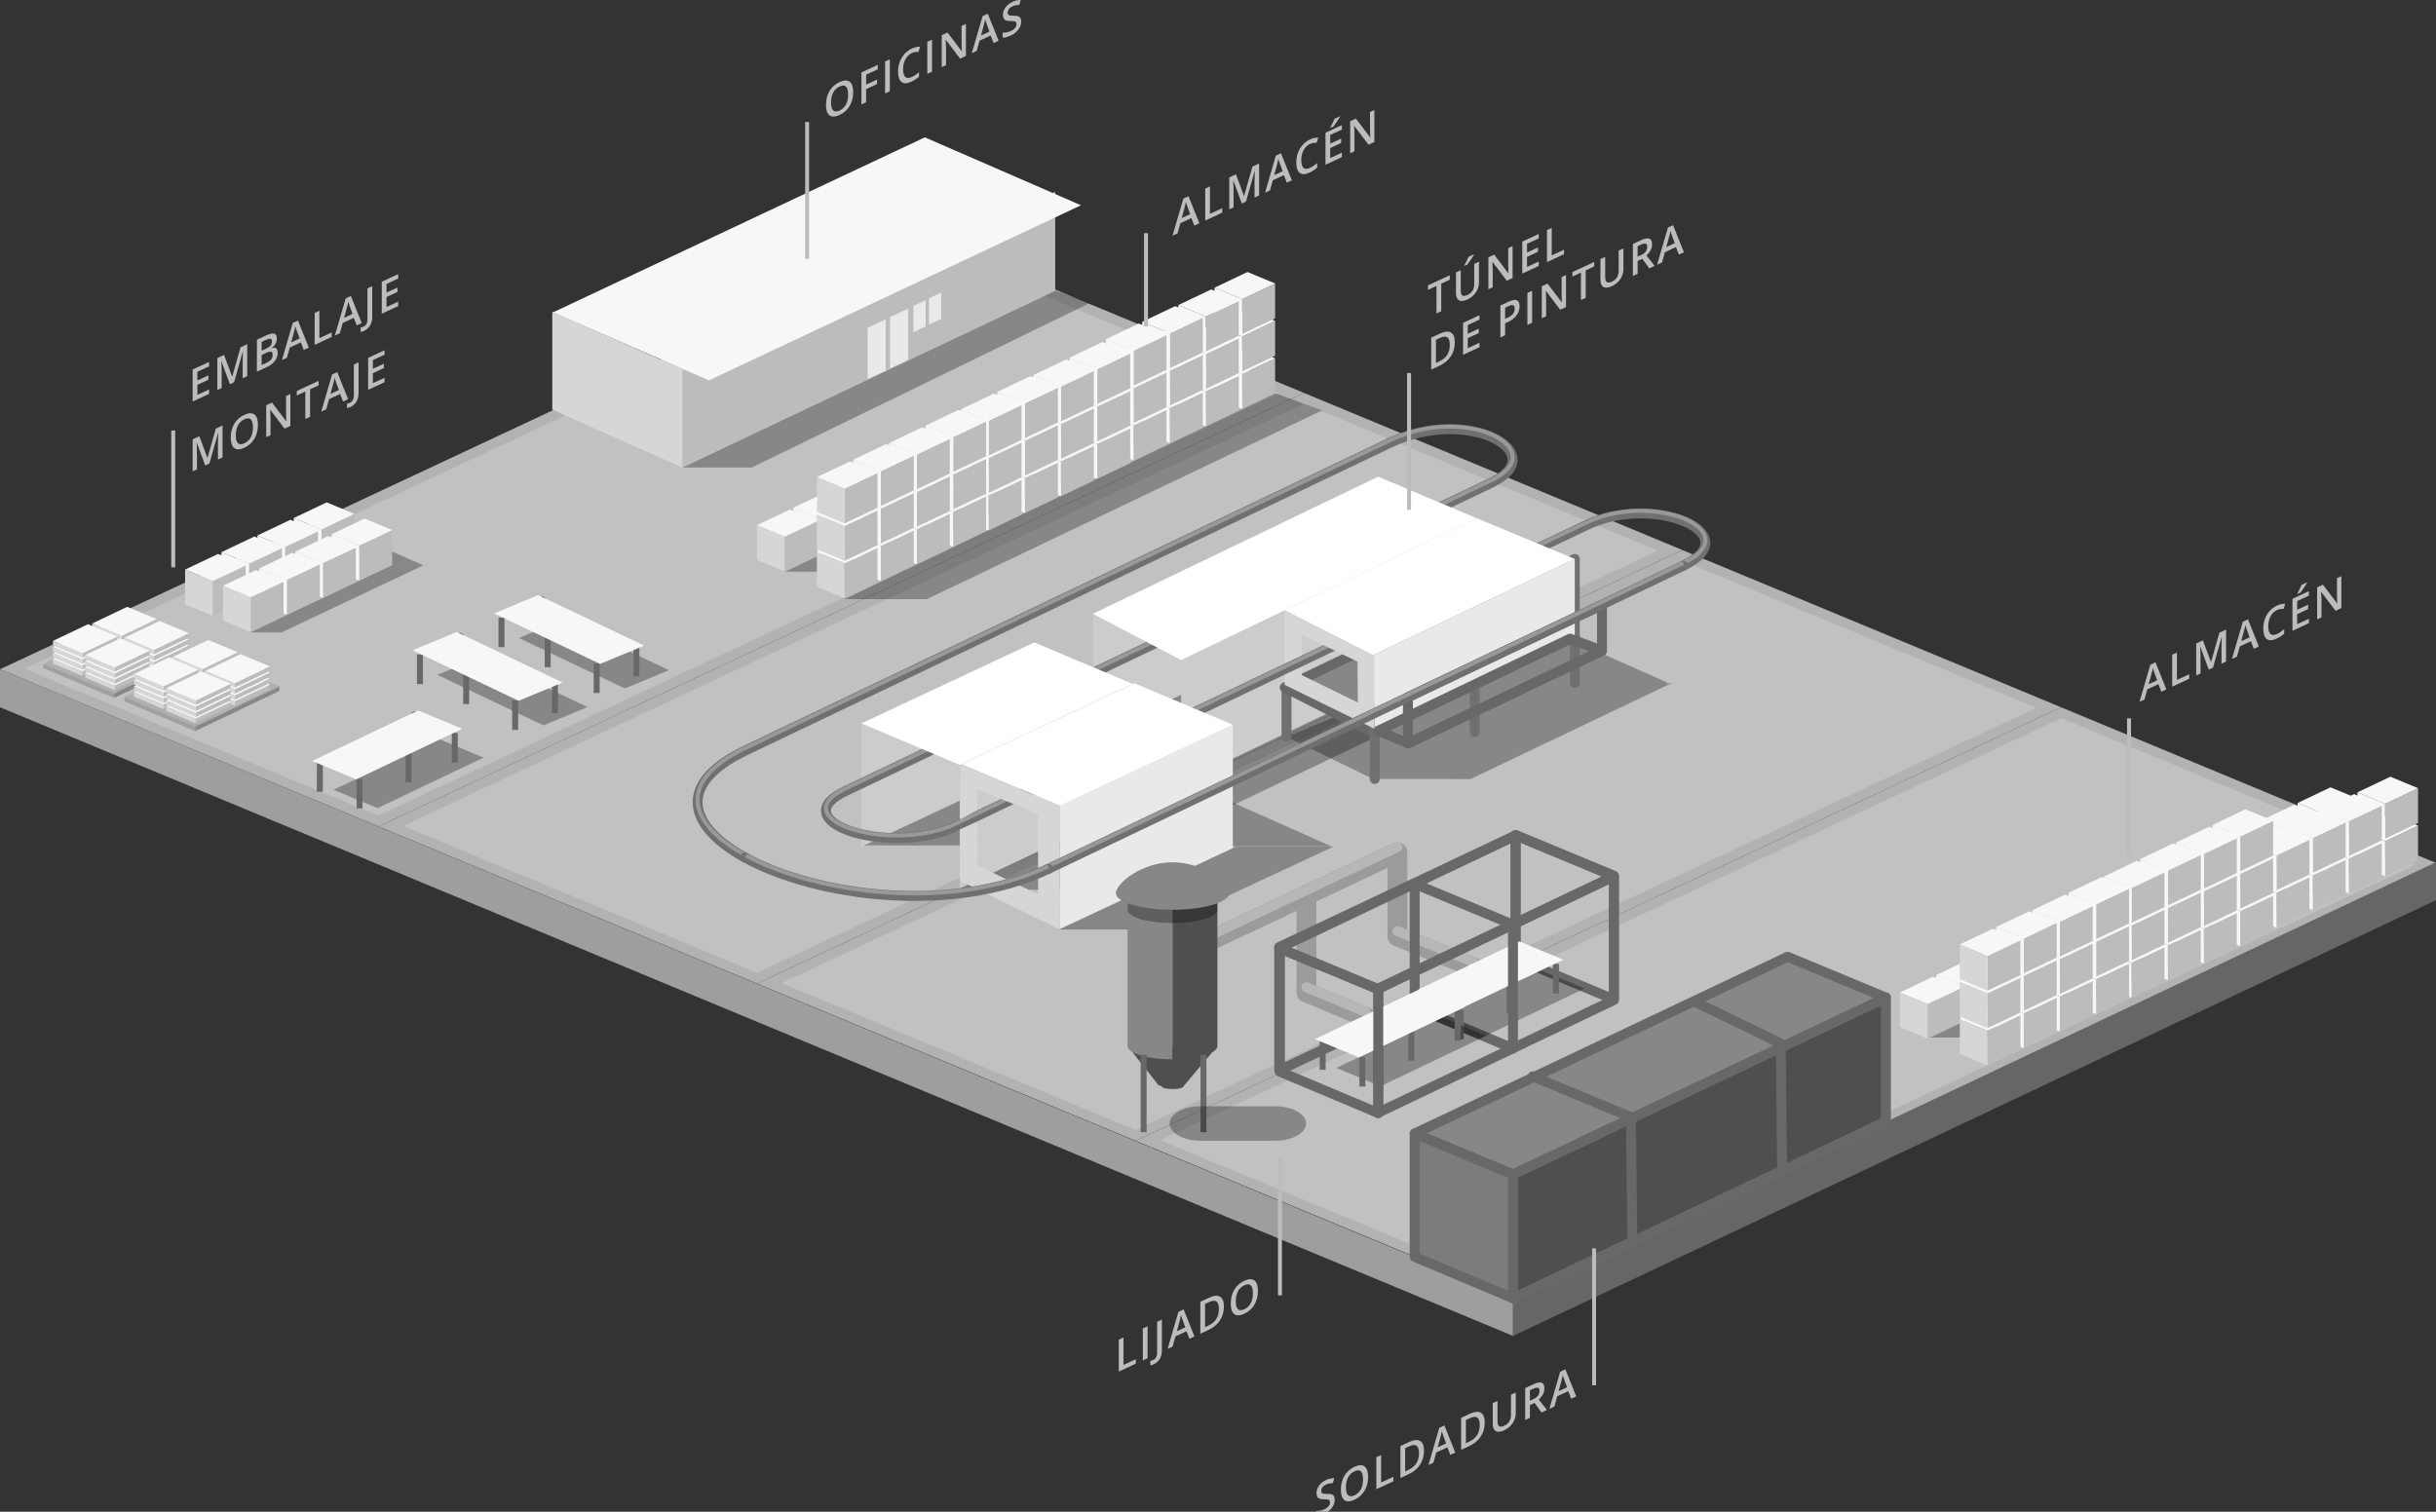 <?xml version="1.0" encoding="utf-8"?>
<!-- Generator: Adobe Illustrator 15.0.0, SVG Export Plug-In . SVG Version: 6.00 Build 0)  -->
<!DOCTYPE svg PUBLIC "-//W3C//DTD SVG 1.1//EN" "http://www.w3.org/Graphics/SVG/1.1/DTD/svg11.dtd">
<svg version="1.1" id="Layer_1" xmlns="http://www.w3.org/2000/svg" xmlns:xlink="http://www.w3.org/1999/xlink" x="0px" y="0px"
	 width="174px" height="108px" viewBox="0 0 174 108" enable-background="new 0 0 174 108" xml:space="preserve">
<rect x="0" y="0" width="174" height="108" fill="#333333" stroke="none"/>
<g>
	<polygon fill="#C1C1C1" points="0.877,47.794 66.106,17.229 92.26,28.089 27.031,58.655 	"/>
	<path fill="#B2B2B2" d="M66.114,17.616l25.269,10.493L27.022,58.268L1.753,47.775L66.114,17.616 M66.097,16.841L0,47.814
		l27.04,11.229L93.137,28.07L66.097,16.841L66.097,16.841z"/>
</g>
<g>
	<polygon fill="#C1C1C1" points="27.917,59.023 93.146,28.457 119.3,39.318 54.071,69.883 	"/>
	<path fill="#B2B2B2" d="M93.154,28.844l25.27,10.493l-64.361,30.16l-25.27-10.493L93.154,28.844 M93.137,28.07L27.04,59.042
		l27.04,11.229l66.098-30.974L93.137,28.07L93.137,28.07z"/>
</g>
<g>
	<polygon fill="#C1C1C1" points="54.957,70.251 120.186,39.686 146.34,50.546 81.111,81.111 	"/>
	<path fill="#B2B2B2" d="M120.195,40.073l25.269,10.493L81.103,80.725l-25.27-10.492L120.195,40.073 M120.177,39.298L54.08,70.271
		L81.12,81.5l66.098-30.973L120.177,39.298L120.177,39.298z"/>
</g>
<g>
	<polygon fill="#C1C1C1" points="81.997,81.48 147.227,50.914 173.38,61.775 108.15,92.339 	"/>
	<path fill="#B2B2B2" d="M147.234,51.301l25.27,10.493l-64.361,30.158L82.874,81.46L147.234,51.301 M147.217,50.527L81.12,81.5
		l27.04,11.229l66.098-30.973L147.217,50.527L147.217,50.527z"/>
</g>
<polygon opacity="0.3" enable-background="new    " points="68.5,60.398 105.413,42.773 98.445,42.77 61.534,60.396 "/>
<polygon fill="#CCCCCC" points="78.063,52.658 98.447,42.862 98.447,34.055 78.063,43.851 "/>
<line fill="none" stroke="#BCBCBC" stroke-width="0.709" stroke-linecap="round" stroke-linejoin="round" stroke-miterlimit="10" x1="70.537" y1="48.083" x2="70.537" y2="56.543"/>
<line fill="none" stroke="#BCBCBC" stroke-width="0.709" stroke-linecap="round" stroke-linejoin="round" stroke-miterlimit="10" x1="85.59" y1="41.151" x2="85.59" y2="49.612"/>
<line fill="none" stroke="#BCBCBC" stroke-width="0.709" stroke-linecap="round" stroke-linejoin="round" stroke-miterlimit="10" x1="93.115" y1="37.685" x2="93.115" y2="46.146"/>
<polygon fill="#CCCCCC" points="84.365,55.958 105.466,45.823 105.466,37.016 84.365,47.152 "/>
<polygon fill="#CCCCCC" points="61.534,60.488 73.879,54.703 73.879,45.896 61.534,51.681 "/>
<polygon fill="#CCCCCC" points="68.554,63.449 80.898,57.664 80.898,48.856 68.554,54.643 "/>
<line fill="none" stroke="#BCBCBC" stroke-width="0.709" stroke-linecap="round" stroke-linejoin="round" stroke-miterlimit="10" x1="99.417" y1="40.711" x2="99.417" y2="49.172"/>
<polygon opacity="0.3" enable-background="new    " points="82.54,66.404 95.249,60.489 88.282,60.486 75.574,66.402 "/>
<polygon opacity="0.3" enable-background="new    " points="75.425,63.563 112.337,45.938 105.371,45.936 68.459,63.563 "/>
<polygon opacity="0.3" enable-background="new    " points="95.109,60.466 86.48,56.633 79.513,56.63 88.143,60.464 "/>
<path fill="none" stroke="#707070" stroke-width="0.709" stroke-linecap="round" stroke-linejoin="round" stroke-miterlimit="10" d="
	M53.208,61.261c-3.934-2.161-5.069-5.206,0.072-7.661l46.047-21.987c5.58-2.621,11.603,0.774,7.196,2.877L60.477,56.477
	c-4.569,2.099,2.448,4.597,7.368,2.75l45.35-21.653c4.879-2.415,11.755,0.593,7.031,2.848"/>
<path fill="none" stroke="#989998" stroke-width="0.283" stroke-miterlimit="10" d="M53.289,61.122
	c-4-2.163-5.186-5.231-0.009-7.704L99.327,31.43c5.58-2.621,11.603,0.774,7.196,2.877L60.477,56.294
	c-4.569,2.099,2.448,4.597,7.368,2.75l45.35-21.655c4.879-2.415,11.755,0.593,7.031,2.848"/>
<polygon fill="#FFFFFF" points="61.534,51.681 68.554,54.643 80.898,48.856 73.879,45.896 "/>
<polygon fill="#E8E9E8" points="75.713,66.366 88.059,60.581 88.059,51.773 75.713,57.559 "/>
<polygon fill="#FFFFFF" points="68.694,54.598 75.713,57.559 88.059,51.773 81.039,48.813 "/>
<path fill="#D6D6D6" d="M68.589,59.245v-0.833 M69.809,58.703l-0.003,3.133l4.345,2.049l-0.014-5.726l-4.344-1.788l0.011,1.5
	l-1.214,0.678l0.003-3.906l7.122,2.918l-0.009,8.845l-7.125-3.478l0.009-3.683"/>
<polygon fill="#FFFFFF" points="78.063,43.851 84.365,47.152 105.466,37.016 98.447,34.055 "/>
<polygon opacity="0.3" enable-background="new    " points="118.955,48.848 119.12,48.776 110.491,44.943 91.893,52.638 
	98.074,55.652 105.041,55.655 119.453,48.778 "/>
<line fill="none" stroke="#707070" stroke-width="0.709" stroke-linecap="round" stroke-linejoin="round" stroke-miterlimit="10" x1="91.893" y1="49.187" x2="91.893" y2="52.638"/>
<polygon fill="#878787" stroke="#686868" stroke-width="0.709" stroke-linecap="round" stroke-linejoin="round" stroke-miterlimit="10" points="
	112.486,45.447 105.466,42.53 91.766,49.112 98.064,52.333 "/>
<polyline fill="none" stroke="#707070" stroke-width="0.709" stroke-linecap="round" stroke-linejoin="round" stroke-miterlimit="10" points="
	98.195,55.654 98.195,46.81 112.486,39.933 112.486,48.775 "/>
<line fill="none" stroke="#707070" stroke-width="0.709" stroke-linecap="round" stroke-linejoin="round" stroke-miterlimit="10" x1="105.34" y1="43.226" x2="105.34" y2="52.313"/>
<polygon fill="#E8E9E8" points="98.064,46.818 112.486,39.933 112.486,45.488 98.195,52.367 "/>
<polygon fill="#FFFFFF" points="112.486,39.933 105.466,37.016 91.766,43.598 98.064,46.818 "/>
<polygon fill="none" stroke="#686868" stroke-width="0.709" stroke-linecap="round" stroke-linejoin="round" stroke-miterlimit="10" points="
	114.427,46.487 112.148,45.625 98.447,52.207 100.566,53.105 "/>
<polygon fill="none" stroke="#686868" stroke-width="0.709" stroke-linecap="round" stroke-linejoin="round" stroke-miterlimit="10" points="
	114.427,46.487 114.427,43.226 100.566,49.808 100.566,53.105 "/>
<path fill="#D6D6D6" d="M91.762,48.2v-0.833 M92.982,47.658l0.004,0.574l4,1.958l-0.021-2.922l-4.001-1.942l0.012,1.5l-1.215,0.542
	l0.004-3.769l6.401,3.239l-0.002,5.224l-6.403-3.133V48.2"/>
<line fill="none" stroke="#707070" stroke-width="0.709" stroke-linecap="round" stroke-linejoin="round" stroke-miterlimit="10" x1="120.227" y1="40.421" x2="74.875" y2="62.076"/>
<line fill="none" stroke="#989998" stroke-width="0.283" stroke-miterlimit="10" x1="120.227" y1="40.228" x2="74.875" y2="61.882"/>
<path fill="none" stroke="#707070" stroke-width="0.709" stroke-linecap="round" stroke-linejoin="round" stroke-miterlimit="10" d="
	M74.875,62.076c-6.92,3.281-16.608,1.965-21.667-0.814"/>
<path fill="none" stroke="#989998" stroke-width="0.283" stroke-miterlimit="10" d="M74.875,61.893
	c-6.883,3.265-16.505,1.979-21.586-0.771"/>
<polygon fill="#9E9E9E" points="108.074,95.439 0,50.527 0,47.814 108.074,92.727 "/>
<polygon fill="#666666" points="108.074,95.439 174.257,64.186 174.257,61.473 108.074,92.727 "/>
<polygon fill="#FFFFFF" stroke="#B3B3B3" stroke-width="0.709" stroke-linecap="round" stroke-linejoin="round" stroke-miterlimit="10" points="
	101.048,89.792 127.689,77.161 127.689,68.354 101.048,80.984 "/>
<polygon fill="#4E4F4E" stroke="#686868" stroke-width="0.709" stroke-linecap="round" stroke-linejoin="round" stroke-miterlimit="10" points="
	108.068,83.9 134.708,71.27 134.708,80.113 108.068,92.745 "/>
<polygon fill="#878787" stroke="#686868" stroke-width="0.709" stroke-linecap="round" stroke-linejoin="round" stroke-miterlimit="10" points="
	134.708,71.27 127.689,68.354 101.048,80.984 108.068,83.9 "/>
<polyline fill="none" stroke="#686868" stroke-width="0.709" stroke-linecap="round" stroke-linejoin="round" stroke-miterlimit="10" points="
	109.479,76.895 116.499,79.811 116.591,88.63 "/>
<polyline fill="none" stroke="#686868" stroke-width="0.709" stroke-linecap="round" stroke-linejoin="round" stroke-miterlimit="10" points="
	121.177,71.627 127.198,74.542 127.291,83.363 "/>
<polygon fill="#7C7C7C" stroke="#686868" stroke-width="0.709" stroke-linecap="round" stroke-linejoin="round" stroke-miterlimit="10" points="
	101.048,89.792 108.068,92.745 108.068,83.9 101.048,80.984 "/>
<polyline fill="none" stroke="#9B9B9B" stroke-width="1.417" stroke-linecap="round" stroke-linejoin="round" stroke-miterlimit="10" points="
	84.738,68.007 99.814,60.885 99.814,66.895 105.232,69.104 "/>
<polyline fill="none" stroke="#9B9B9B" stroke-width="1.417" stroke-linecap="round" stroke-linejoin="round" stroke-miterlimit="10" points="
	93.314,63.934 93.314,70.902 97.55,72.668 "/>
<line fill="none" stroke="#B6B7B6" stroke-width="0.709" stroke-linecap="round" stroke-linejoin="round" stroke-miterlimit="10" x1="99.814" y1="66.521" x2="105.232" y2="68.73"/>
<line fill="none" stroke="#B6B7B6" stroke-width="0.709" stroke-linecap="round" stroke-linejoin="round" stroke-miterlimit="10" x1="84.738" y1="67.634" x2="99.814" y2="60.512"/>
<line fill="none" stroke="#B6B7B6" stroke-width="0.709" stroke-linecap="round" stroke-linejoin="round" stroke-miterlimit="10" x1="93.314" y1="70.529" x2="97.55" y2="72.295"/>
<polyline fill="none" stroke="#686868" stroke-width="0.709" stroke-linecap="round" stroke-linejoin="round" stroke-miterlimit="10" points="
	101.048,63.145 101.048,71.951 108.07,74.904 "/>
<path fill="#4E4F4E" d="M80.542,74.732l2.24,2.832h0.15c0,0.134,0.366,0.242,0.818,0.242s0.818-0.108,0.818-0.242l2.39-2.832H80.542
	z"/>
<path fill="#878787" d="M80.542,63.799v10.934c0,0.524,1.436,0.949,3.208,0.949V63.799H80.542z"/>
<path fill="#4E4F4E" d="M86.958,74.732V63.799H83.75v11.883C85.522,75.682,86.958,75.257,86.958,74.732z"/>
<path opacity="0.3" enable-background="new    " d="M80.548,63.799v1.198c0,0.524,1.434,0.948,3.202,0.948s3.202-0.424,3.202-0.948
	h0.006v-1.198H80.548z"/>
<path fill="#878787" d="M87.797,63.799c0,0.663-1.812,1.198-4.046,1.198s-4.046-0.535-4.046-1.198s1.812-2.197,4.046-2.197
	S87.797,63.136,87.797,63.799z"/>
<line fill="none" stroke="#686868" stroke-width="0.425" stroke-linejoin="round" stroke-miterlimit="10" x1="81.688" y1="75.348" x2="81.688" y2="80.884"/>
<line fill="none" stroke="#686868" stroke-width="0.425" stroke-linejoin="round" stroke-miterlimit="10" x1="85.962" y1="75.348" x2="85.962" y2="80.884"/>
<path opacity="0.3" enable-background="new    " d="M91.08,79.031h-5.326c-1.221,0-2.209,0.553-2.209,1.234
	c0,0.68,0.988,1.233,2.209,1.233h5.326c1.221,0,2.209-0.554,2.209-1.233C93.289,79.584,92.3,79.031,91.08,79.031z"/>
<polygon fill="none" stroke="#686868" stroke-width="0.709" stroke-linecap="round" stroke-linejoin="round" stroke-miterlimit="10" points="
	91.371,76.465 108.257,68.492 108.257,59.686 91.371,67.659 "/>
<polygon fill="none" stroke="#686868" stroke-width="0.709" stroke-linecap="round" stroke-linejoin="round" stroke-miterlimit="10" points="
	115.277,62.602 108.257,59.686 91.371,67.734 98.391,70.65 "/>
<polygon fill="none" stroke="#686868" stroke-width="0.709" stroke-linecap="round" stroke-linejoin="round" stroke-miterlimit="10" points="
	108.257,68.455 115.279,71.408 115.279,62.563 108.257,59.648 "/>
<polyline fill="none" stroke="#686868" stroke-width="0.709" stroke-linecap="round" stroke-linejoin="round" stroke-miterlimit="10" points="
	91.426,67.758 91.426,76.564 98.448,79.518 "/>
<polygon fill="none" stroke="#686868" stroke-width="0.709" stroke-linecap="round" stroke-linejoin="round" stroke-miterlimit="10" points="
	98.447,70.646 115.277,62.602 115.277,71.443 98.447,79.492 "/>
<polygon opacity="0.3" enable-background="new    " points="113.195,70.62 110.047,69.311 102.473,72.921 105.622,74.229 "/>
<line fill="none" stroke="#686868" stroke-width="0.709" stroke-linecap="round" stroke-linejoin="round" stroke-miterlimit="10" x1="108.298" y1="67.68" x2="108.298" y2="69.78"/>
<line fill="none" stroke="#686868" stroke-width="0.425" stroke-linejoin="round" stroke-miterlimit="10" x1="111.137" y1="70.975" x2="111.137" y2="68.857"/>
<line fill="none" stroke="#686868" stroke-width="0.425" stroke-linejoin="round" stroke-miterlimit="10" x1="107.834" y1="72.402" x2="107.834" y2="70.287"/>
<line fill="none" stroke="#686868" stroke-width="0.425" stroke-linejoin="round" stroke-miterlimit="10" x1="101.497" y1="70.957" x2="101.497" y2="73.059"/>
<line fill="none" stroke="#686868" stroke-width="0.425" stroke-linejoin="round" stroke-miterlimit="10" x1="104.334" y1="74.25" x2="104.334" y2="72.135"/>
<polygon fill="#F7F7F7" points="111.666,68.563 108.516,67.254 100.941,70.866 104.091,72.171 "/>
<polygon opacity="0.3" enable-background="new    " points="106.175,73.992 103.027,72.682 95.453,76.293 98.602,77.602 "/>
<line fill="none" stroke="#686868" stroke-width="0.709" stroke-linecap="round" stroke-linejoin="round" stroke-miterlimit="10" x1="101.277" y1="71.051" x2="101.277" y2="73.152"/>
<line fill="none" stroke="#686868" stroke-width="0.425" stroke-linejoin="round" stroke-miterlimit="10" x1="104.116" y1="74.346" x2="104.116" y2="72.229"/>
<line fill="none" stroke="#686868" stroke-width="0.425" stroke-linejoin="round" stroke-miterlimit="10" x1="100.814" y1="75.773" x2="100.814" y2="73.659"/>
<line fill="none" stroke="#686868" stroke-width="0.425" stroke-linejoin="round" stroke-miterlimit="10" x1="94.477" y1="74.329" x2="94.477" y2="76.43"/>
<line fill="none" stroke="#686868" stroke-width="0.425" stroke-linejoin="round" stroke-miterlimit="10" x1="97.314" y1="77.623" x2="97.314" y2="75.507"/>
<polygon fill="#F7F7F7" points="104.645,71.936 101.496,70.626 93.921,74.238 97.07,75.543 "/>
<polyline fill="none" stroke="#686868" stroke-width="0.709" stroke-linecap="round" stroke-linejoin="round" stroke-miterlimit="10" points="
	108.07,74.904 108.07,66.059 101.048,63.145 "/>
<polyline fill="none" stroke="#686868" stroke-width="0.709" stroke-linecap="round" stroke-linejoin="round" stroke-miterlimit="10" points="
	98.448,79.518 98.448,70.673 91.426,67.758 "/>
<polygon opacity="0.3" enable-background="new    " points="53.699,33.399 77.863,21.641 75.373,20.769 48.733,33.401 "/>
<polygon fill="#BCBCBC" points="48.733,26.326 75.373,13.696 75.373,20.769 48.733,33.401 "/>
<polygon fill="#E8E9E8" points="61.975,23.42 63.264,22.816 63.264,26.479 61.975,27.083 "/>
<polygon fill="#E8E9E8" points="63.573,22.654 64.862,22.051 64.862,25.712 63.573,26.317 "/>
<polygon fill="#E8E9E8" points="65.247,21.856 66.121,21.444 66.121,23.319 65.247,23.732 "/>
<polygon fill="#E8E9E8" points="66.355,21.318 67.229,20.906 67.229,22.781 66.355,23.194 "/>
<polygon fill="#F7F7F7" points="77.214,14.664 66.06,9.812 39.485,22.322 50.641,27.173 "/>
<polygon fill="#D6D6D6" points="39.448,29.262 48.733,33.401 48.733,26.374 39.448,22.273 "/>
<polygon opacity="0.3" enable-background="new    " points="66.196,42.804 94.432,29.322 91.08,28.088 60.324,42.803 "/>
<polygon opacity="0.3" enable-background="new    " points="61.929,40.848 90.164,27.365 86.813,26.131 56.057,40.846 "/>
<polygon fill="#D3D3D3" points="84.45,24.804 86.801,23.685 86.801,26.172 84.45,27.292 "/>
<polygon fill="#F7F7F7" points="86.801,23.685 84.827,22.865 82.475,23.984 84.45,24.804 "/>
<polygon fill="#F7F7F7" points="82.475,26.461 84.45,27.292 84.45,24.804 82.475,23.984 "/>
<polygon fill="#D3D3D3" points="81.858,26.048 84.208,24.929 84.208,27.416 81.858,28.536 "/>
<polygon fill="#F7F7F7" points="84.208,24.929 82.235,24.109 79.883,25.229 81.858,26.048 "/>
<polygon fill="#F7F7F7" points="79.883,27.706 81.858,28.536 81.858,26.048 79.883,25.229 "/>
<polygon fill="#D3D3D3" points="79.284,27.244 81.635,26.125 81.635,28.611 79.284,29.731 "/>
<polygon fill="#F7F7F7" points="81.635,26.125 79.661,25.304 77.309,26.424 79.284,27.244 "/>
<polygon fill="#F7F7F7" points="77.309,28.901 79.284,29.731 79.284,27.244 77.309,26.424 "/>
<polygon fill="#D3D3D3" points="76.69,28.488 79.042,27.369 79.042,29.855 76.69,30.976 "/>
<polygon fill="#F7F7F7" points="79.042,27.369 77.067,26.548 74.715,27.668 76.69,28.488 "/>
<polygon fill="#F7F7F7" points="74.715,30.145 76.69,30.976 76.69,28.488 74.715,27.668 "/>
<polygon fill="#D3D3D3" points="74.098,29.806 76.449,28.687 76.449,31.173 74.098,32.293 "/>
<polygon fill="#F7F7F7" points="76.449,28.687 74.475,27.866 72.123,28.986 74.098,29.806 "/>
<polygon fill="#F7F7F7" points="72.123,31.463 74.098,32.293 74.098,29.806 72.123,28.986 "/>
<polygon fill="#D3D3D3" points="71.504,31.05 73.856,29.931 73.856,32.417 71.504,33.538 "/>
<polygon fill="#F7F7F7" points="73.856,29.931 71.882,29.11 69.53,30.23 71.504,31.05 "/>
<polygon fill="#F7F7F7" points="69.53,32.707 71.504,33.538 71.504,31.05 69.53,30.23 "/>
<polygon fill="#D3D3D3" points="68.931,32.245 71.282,31.126 71.282,33.613 68.931,34.733 "/>
<polygon fill="#F7F7F7" points="71.282,31.126 69.308,30.306 66.956,31.425 68.931,32.245 "/>
<polygon fill="#F7F7F7" points="66.956,33.902 68.931,34.733 68.931,32.245 66.956,31.425 "/>
<polygon fill="#D3D3D3" points="66.337,33.489 68.689,32.37 68.689,34.857 66.337,35.977 "/>
<polygon fill="#F7F7F7" points="68.689,32.37 66.715,31.55 64.363,32.669 66.337,33.489 "/>
<polygon fill="#F7F7F7" points="64.363,35.146 66.337,35.977 66.337,33.489 64.363,32.669 "/>
<polygon fill="#D3D3D3" points="63.806,34.657 66.158,33.538 66.158,36.024 63.806,37.145 "/>
<polygon fill="#F7F7F7" points="66.158,33.538 64.184,32.717 61.832,33.837 63.806,34.657 "/>
<polygon fill="#F7F7F7" points="61.832,36.314 63.806,37.145 63.806,34.657 61.832,33.837 "/>
<polygon fill="#D3D3D3" points="61.213,35.901 63.564,34.782 63.564,37.269 61.213,38.389 "/>
<polygon fill="#F7F7F7" points="63.564,34.782 61.59,33.961 59.238,35.081 61.213,35.901 "/>
<polygon fill="#F7F7F7" points="59.238,37.558 61.213,38.389 61.213,35.901 59.238,35.081 "/>
<polygon fill="#D3D3D3" points="58.639,37.096 60.991,35.977 60.991,38.464 58.639,39.584 "/>
<polygon fill="#F7F7F7" points="60.991,35.977 59.017,35.157 56.665,36.276 58.639,37.096 "/>
<polygon fill="#F7F7F7" points="56.665,38.753 58.639,39.584 58.639,37.096 56.665,36.276 "/>
<polygon fill="#BCBCBC" points="56.046,38.34 58.397,37.221 58.397,39.708 56.046,40.828 "/>
<polygon fill="#F7F7F7" points="58.397,37.221 56.423,36.401 54.071,37.521 56.046,38.34 "/>
<polygon fill="#D6D6D6" points="54.071,39.998 56.046,40.828 56.046,38.34 54.071,37.521 "/>
<polygon fill="#BCBCBC" points="88.729,26.72 91.08,25.601 91.08,28.088 88.729,29.208 "/>
<polygon fill="#F7F7F7" points="91.08,25.601 89.105,24.781 86.753,25.9 88.729,26.72 "/>
<polygon fill="#F7F7F7" points="86.753,28.377 88.729,29.208 88.729,26.72 86.753,25.9 "/>
<polygon fill="#BCBCBC" points="86.136,27.964 88.486,26.845 88.486,29.332 86.136,30.452 "/>
<polygon fill="#F7F7F7" points="88.486,26.845 86.513,26.025 84.162,27.145 86.136,27.964 "/>
<polygon fill="#F7F7F7" points="84.162,29.622 86.136,30.452 86.136,27.964 84.162,27.145 "/>
<polygon fill="#BCBCBC" points="83.562,29.16 85.914,28.041 85.914,30.527 83.562,31.647 "/>
<polygon fill="#F7F7F7" points="85.914,28.041 83.939,27.22 81.587,28.34 83.562,29.16 "/>
<polygon fill="#F7F7F7" points="81.587,30.817 83.562,31.647 83.562,29.16 81.587,28.34 "/>
<polygon fill="#BCBCBC" points="80.968,30.404 83.32,29.285 83.32,31.771 80.968,32.892 "/>
<polygon fill="#F7F7F7" points="83.32,29.285 81.345,28.464 78.994,29.584 80.968,30.404 "/>
<polygon fill="#F7F7F7" points="78.994,32.061 80.968,32.892 80.968,30.404 78.994,29.584 "/>
<polygon fill="#BCBCBC" points="78.376,31.722 80.728,30.603 80.728,33.089 78.376,34.209 "/>
<polygon fill="#F7F7F7" points="80.728,30.603 78.753,29.782 76.401,30.902 78.376,31.722 "/>
<polygon fill="#F7F7F7" points="76.401,33.379 78.376,34.209 78.376,31.722 76.401,30.902 "/>
<polygon fill="#BCBCBC" points="75.783,32.966 78.134,31.847 78.134,34.333 75.783,35.454 "/>
<polygon fill="#F7F7F7" points="78.134,31.847 76.16,31.026 73.808,32.146 75.783,32.966 "/>
<polygon fill="#F7F7F7" points="73.808,34.623 75.783,35.454 75.783,32.966 73.808,32.146 "/>
<polygon fill="#BCBCBC" points="73.209,34.161 75.561,33.042 75.561,35.529 73.209,36.649 "/>
<polygon fill="#F7F7F7" points="75.561,33.042 73.586,32.222 71.234,33.341 73.209,34.161 "/>
<polygon fill="#F7F7F7" points="71.234,35.818 73.209,36.649 73.209,34.161 71.234,33.341 "/>
<polygon fill="#BCBCBC" points="70.616,35.405 72.967,34.286 72.967,36.773 70.616,37.893 "/>
<polygon fill="#F7F7F7" points="72.967,34.286 70.993,33.466 68.641,34.585 70.616,35.405 "/>
<polygon fill="#F7F7F7" points="68.641,37.063 70.616,37.893 70.616,35.405 68.641,34.585 "/>
<polygon fill="#BCBCBC" points="68.084,36.573 70.436,35.454 70.436,37.94 68.084,39.061 "/>
<polygon fill="#F7F7F7" points="70.436,35.454 68.462,34.633 66.11,35.753 68.084,36.573 "/>
<polygon fill="#F7F7F7" points="66.11,38.23 68.084,39.061 68.084,36.573 66.11,35.753 "/>
<polygon fill="#BCBCBC" points="65.491,37.817 67.843,36.698 67.843,39.185 65.491,40.305 "/>
<polygon fill="#F7F7F7" points="67.843,36.698 65.869,35.877 63.517,36.997 65.491,37.817 "/>
<polygon fill="#F7F7F7" points="63.517,39.474 65.491,40.305 65.491,37.817 63.517,36.997 "/>
<polygon fill="#BCBCBC" points="62.917,39.012 65.269,37.893 65.269,40.38 62.917,41.5 "/>
<polygon fill="#F7F7F7" points="65.269,37.893 63.295,37.073 60.943,38.192 62.917,39.012 "/>
<polygon fill="#F7F7F7" points="60.943,40.669 62.917,41.5 62.917,39.012 60.943,38.192 "/>
<polygon fill="#BCBCBC" points="60.324,40.256 62.676,39.137 62.676,41.624 60.324,42.744 "/>
<polygon fill="#F7F7F7" points="62.676,39.137 60.702,38.317 58.35,39.437 60.324,40.256 "/>
<polygon fill="#D6D6D6" points="58.35,41.914 60.324,42.744 60.324,40.256 58.35,39.437 "/>
<polygon fill="#BCBCBC" points="88.729,24.046 91.08,22.927 91.08,25.414 88.729,26.534 "/>
<polygon fill="#F7F7F7" points="91.08,22.927 89.105,22.106 86.753,23.226 88.729,24.046 "/>
<polygon fill="#F7F7F7" points="86.753,25.703 88.729,26.534 88.729,24.046 86.753,23.226 "/>
<polygon fill="#BCBCBC" points="86.136,25.29 88.486,24.171 88.486,26.658 86.136,27.778 "/>
<polygon fill="#F7F7F7" points="88.486,24.171 86.513,23.351 84.162,24.47 86.136,25.29 "/>
<polygon fill="#F7F7F7" points="84.162,26.947 86.136,27.778 86.136,25.29 84.162,24.47 "/>
<polygon fill="#BCBCBC" points="83.562,26.485 85.914,25.366 85.914,27.853 83.562,28.973 "/>
<polygon fill="#F7F7F7" points="85.914,25.366 83.939,24.546 81.587,25.666 83.562,26.485 "/>
<polygon fill="#F7F7F7" points="81.587,28.143 83.562,28.973 83.562,26.485 81.587,25.666 "/>
<polygon fill="#BCBCBC" points="80.968,27.729 83.32,26.61 83.32,29.097 80.968,30.217 "/>
<polygon fill="#F7F7F7" points="83.32,26.61 81.345,25.79 78.994,26.91 80.968,27.729 "/>
<polygon fill="#F7F7F7" points="78.994,29.387 80.968,30.217 80.968,27.729 78.994,26.91 "/>
<polygon fill="#BCBCBC" points="78.376,29.047 80.728,27.928 80.728,30.415 78.376,31.535 "/>
<polygon fill="#F7F7F7" points="80.728,27.928 78.753,27.108 76.401,28.228 78.376,29.047 "/>
<polygon fill="#F7F7F7" points="76.401,30.705 78.376,31.535 78.376,29.047 76.401,28.228 "/>
<polygon fill="#BCBCBC" points="75.783,30.292 78.134,29.172 78.134,31.659 75.783,32.779 "/>
<polygon fill="#F7F7F7" points="78.134,29.172 76.16,28.352 73.808,29.472 75.783,30.292 "/>
<polygon fill="#F7F7F7" points="73.808,31.949 75.783,32.779 75.783,30.292 73.808,29.472 "/>
<polygon fill="#BCBCBC" points="73.209,31.487 75.561,30.368 75.561,32.854 73.209,33.975 "/>
<polygon fill="#F7F7F7" points="75.561,30.368 73.586,29.547 71.234,30.667 73.209,31.487 "/>
<polygon fill="#F7F7F7" points="71.234,33.144 73.209,33.975 73.209,31.487 71.234,30.667 "/>
<polygon fill="#BCBCBC" points="70.616,32.731 72.967,31.612 72.967,34.099 70.616,35.219 "/>
<polygon fill="#F7F7F7" points="72.967,31.612 70.993,30.792 68.641,31.911 70.616,32.731 "/>
<polygon fill="#F7F7F7" points="68.641,34.388 70.616,35.219 70.616,32.731 68.641,31.911 "/>
<polygon fill="#BCBCBC" points="68.084,33.898 70.436,32.779 70.436,35.266 68.084,36.386 "/>
<polygon fill="#F7F7F7" points="70.436,32.779 68.462,31.959 66.11,33.079 68.084,33.898 "/>
<polygon fill="#F7F7F7" points="66.11,35.556 68.084,36.386 68.084,33.898 66.11,33.079 "/>
<polygon fill="#BCBCBC" points="65.491,35.143 67.843,34.023 67.843,36.51 65.491,37.63 "/>
<polygon fill="#F7F7F7" points="67.843,34.023 65.869,33.203 63.517,34.323 65.491,35.143 "/>
<polygon fill="#F7F7F7" points="63.517,36.8 65.491,37.63 65.491,35.143 63.517,34.323 "/>
<polygon fill="#BCBCBC" points="62.917,36.338 65.269,35.219 65.269,37.706 62.917,38.826 "/>
<polygon fill="#F7F7F7" points="65.269,35.219 63.295,34.398 60.943,35.518 62.917,36.338 "/>
<polygon fill="#F7F7F7" points="60.943,37.995 62.917,38.826 62.917,36.338 60.943,35.518 "/>
<polygon fill="#BCBCBC" points="60.324,37.582 62.676,36.463 62.676,38.95 60.324,40.07 "/>
<polygon fill="#F7F7F7" points="62.676,36.463 60.702,35.643 58.35,36.762 60.324,37.582 "/>
<polygon fill="#D6D6D6" points="58.35,39.239 60.324,40.07 60.324,37.582 58.35,36.762 "/>
<polygon fill="#BCBCBC" points="88.729,21.372 91.08,20.252 91.08,22.739 88.729,23.859 "/>
<polygon fill="#F7F7F7" points="91.08,20.252 89.105,19.432 86.753,20.552 88.729,21.372 "/>
<polygon fill="#F7F7F7" points="86.753,23.029 88.729,23.859 88.729,21.372 86.753,20.552 "/>
<polygon fill="#BCBCBC" points="86.136,22.616 88.486,21.497 88.486,23.983 86.136,25.104 "/>
<polygon fill="#F7F7F7" points="88.486,21.497 86.513,20.676 84.162,21.796 86.136,22.616 "/>
<polygon fill="#F7F7F7" points="84.162,24.273 86.136,25.104 86.136,22.616 84.162,21.796 "/>
<polygon fill="#BCBCBC" points="83.562,23.811 85.914,22.692 85.914,25.179 83.562,26.299 "/>
<polygon fill="#F7F7F7" points="85.914,22.692 83.939,21.872 81.587,22.991 83.562,23.811 "/>
<polygon fill="#F7F7F7" points="81.587,25.468 83.562,26.299 83.562,23.811 81.587,22.991 "/>
<polygon fill="#BCBCBC" points="80.968,25.055 83.32,23.936 83.32,26.423 80.968,27.543 "/>
<polygon fill="#F7F7F7" points="83.32,23.936 81.345,23.116 78.994,24.235 80.968,25.055 "/>
<polygon fill="#F7F7F7" points="78.994,26.712 80.968,27.543 80.968,25.055 78.994,24.235 "/>
<polygon fill="#BCBCBC" points="78.376,26.373 80.728,25.254 80.728,27.741 78.376,28.861 "/>
<polygon fill="#F7F7F7" points="80.728,25.254 78.753,24.434 76.401,25.553 78.376,26.373 "/>
<polygon fill="#F7F7F7" points="76.401,28.03 78.376,28.861 78.376,26.373 76.401,25.553 "/>
<polygon fill="#BCBCBC" points="75.783,27.617 78.134,26.498 78.134,28.985 75.783,30.105 "/>
<polygon fill="#F7F7F7" points="78.134,26.498 76.16,25.678 73.808,26.797 75.783,27.617 "/>
<polygon fill="#F7F7F7" points="73.808,29.274 75.783,30.105 75.783,27.617 73.808,26.797 "/>
<polygon fill="#BCBCBC" points="73.209,28.813 75.561,27.693 75.561,30.18 73.209,31.3 "/>
<polygon fill="#F7F7F7" points="75.561,27.693 73.586,26.873 71.234,27.993 73.209,28.813 "/>
<polygon fill="#F7F7F7" points="71.234,30.47 73.209,31.3 73.209,28.813 71.234,27.993 "/>
<polygon fill="#BCBCBC" points="70.616,30.057 72.967,28.938 72.967,31.424 70.616,32.544 "/>
<polygon fill="#F7F7F7" points="72.967,28.938 70.993,28.117 68.641,29.237 70.616,30.057 "/>
<polygon fill="#F7F7F7" points="68.641,31.714 70.616,32.544 70.616,30.057 68.641,29.237 "/>
<polygon fill="#BCBCBC" points="68.084,31.224 70.436,30.105 70.436,32.592 68.084,33.712 "/>
<polygon fill="#F7F7F7" points="70.436,30.105 68.462,29.285 66.11,30.404 68.084,31.224 "/>
<polygon fill="#F7F7F7" points="66.11,32.881 68.084,33.712 68.084,31.224 66.11,30.404 "/>
<polygon fill="#BCBCBC" points="65.491,32.468 67.843,31.349 67.843,33.836 65.491,34.956 "/>
<polygon fill="#F7F7F7" points="67.843,31.349 65.869,30.529 63.517,31.648 65.491,32.468 "/>
<polygon fill="#F7F7F7" points="63.517,34.125 65.491,34.956 65.491,32.468 63.517,31.648 "/>
<polygon fill="#BCBCBC" points="62.917,33.664 65.269,32.544 65.269,35.031 62.917,36.151 "/>
<polygon fill="#F7F7F7" points="65.269,32.544 63.295,31.724 60.943,32.844 62.917,33.664 "/>
<polygon fill="#F7F7F7" points="60.943,35.321 62.917,36.151 62.917,33.664 60.943,32.844 "/>
<polygon fill="#BCBCBC" points="60.324,34.908 62.676,33.789 62.676,36.275 60.324,37.396 "/>
<polygon fill="#F7F7F7" points="62.676,33.789 60.702,32.968 58.35,34.088 60.324,34.908 "/>
<polygon fill="#D6D6D6" points="58.35,36.565 60.324,37.396 60.324,34.908 58.35,34.088 "/>
<polygon opacity="0.3" enable-background="new    " points="143.544,74.125 171.779,60.643 168.427,59.409 137.671,74.124 "/>
<polygon fill="#D3D3D3" points="166.087,58.186 168.439,57.066 168.439,59.555 166.087,60.673 "/>
<polygon fill="#F7F7F7" points="168.439,57.066 166.464,56.247 164.113,57.367 166.087,58.186 "/>
<polygon fill="#F7F7F7" points="164.113,59.843 166.087,60.673 166.087,58.186 164.113,57.367 "/>
<polygon fill="#D3D3D3" points="163.496,59.43 165.846,58.311 165.846,60.798 163.496,61.917 "/>
<polygon fill="#F7F7F7" points="165.846,58.311 163.873,57.491 161.521,58.611 163.496,59.43 "/>
<polygon fill="#F7F7F7" points="161.521,61.087 163.496,61.917 163.496,59.43 161.521,58.611 "/>
<polygon fill="#D3D3D3" points="160.921,60.625 163.273,59.506 163.273,61.994 160.921,63.113 "/>
<polygon fill="#F7F7F7" points="163.273,59.506 161.298,58.686 158.947,59.807 160.921,60.625 "/>
<polygon fill="#F7F7F7" points="158.947,62.283 160.921,63.113 160.921,60.625 158.947,59.807 "/>
<polygon fill="#D3D3D3" points="158.328,61.87 160.68,60.75 160.68,63.238 158.328,64.357 "/>
<polygon fill="#F7F7F7" points="160.68,60.75 158.705,59.93 156.354,61.05 158.328,61.87 "/>
<polygon fill="#F7F7F7" points="156.354,63.527 158.328,64.357 158.328,61.87 156.354,61.05 "/>
<polygon fill="#D3D3D3" points="155.736,63.188 158.087,62.068 158.087,64.555 155.736,65.675 "/>
<polygon fill="#F7F7F7" points="158.087,62.068 156.113,61.248 153.762,62.368 155.736,63.188 "/>
<polygon fill="#F7F7F7" points="153.762,64.845 155.736,65.675 155.736,63.188 153.762,62.368 "/>
<polygon fill="#D3D3D3" points="153.143,64.432 155.494,63.313 155.494,65.799 153.143,66.919 "/>
<polygon fill="#F7F7F7" points="155.494,63.313 153.52,62.492 151.167,63.611 153.143,64.432 "/>
<polygon fill="#F7F7F7" points="151.167,66.089 153.143,66.919 153.143,64.432 151.167,63.611 "/>
<polygon fill="#D3D3D3" points="150.568,65.626 152.919,64.507 152.919,66.995 150.568,68.115 "/>
<polygon fill="#F7F7F7" points="152.919,64.507 150.945,63.688 148.593,64.807 150.568,65.626 "/>
<polygon fill="#F7F7F7" points="148.593,67.285 150.568,68.115 150.568,65.626 148.593,64.807 "/>
<polygon fill="#D3D3D3" points="147.975,66.871 150.327,65.751 150.327,68.239 147.975,69.359 "/>
<polygon fill="#F7F7F7" points="150.327,65.751 148.354,64.932 146,66.051 147.975,66.871 "/>
<polygon fill="#F7F7F7" points="146,68.529 147.975,69.359 147.975,66.871 146,66.051 "/>
<polygon fill="#D3D3D3" points="145.443,68.039 147.795,66.919 147.795,69.406 145.443,70.527 "/>
<polygon fill="#F7F7F7" points="147.795,66.919 145.822,66.1 143.469,67.218 145.443,68.039 "/>
<polygon fill="#F7F7F7" points="143.469,69.695 145.443,70.527 145.443,68.039 143.469,67.218 "/>
<polygon fill="#D3D3D3" points="142.852,69.283 145.203,68.164 145.203,70.65 142.852,71.771 "/>
<polygon fill="#F7F7F7" points="145.203,68.164 143.229,67.343 140.876,68.462 142.852,69.283 "/>
<polygon fill="#F7F7F7" points="140.876,70.939 142.852,71.771 142.852,69.283 140.876,68.462 "/>
<polygon fill="#D3D3D3" points="140.277,70.479 142.628,69.359 142.628,71.845 140.277,72.966 "/>
<polygon fill="#F7F7F7" points="142.628,69.359 140.654,68.539 138.302,69.658 140.277,70.479 "/>
<polygon fill="#F7F7F7" points="138.302,72.135 140.277,72.966 140.277,70.479 138.302,69.658 "/>
<polygon fill="#BCBCBC" points="137.684,71.723 140.035,70.604 140.035,73.089 137.684,74.21 "/>
<polygon fill="#F7F7F7" points="140.035,70.604 138.061,69.783 135.708,70.902 137.684,71.723 "/>
<polygon fill="#D6D6D6" points="135.708,73.379 137.684,74.21 137.684,71.723 135.708,70.902 "/>
<polygon fill="#BCBCBC" points="170.366,60.102 172.717,58.982 172.717,61.47 170.366,62.589 "/>
<polygon fill="#F7F7F7" points="172.717,58.982 170.743,58.163 168.391,59.283 170.366,60.102 "/>
<polygon fill="#F7F7F7" points="168.391,61.759 170.366,62.589 170.366,60.102 168.391,59.283 "/>
<polygon fill="#BCBCBC" points="167.773,61.346 170.124,60.227 170.124,62.714 167.773,63.833 "/>
<polygon fill="#F7F7F7" points="170.124,60.227 168.15,59.407 165.799,60.527 167.773,61.346 "/>
<polygon fill="#F7F7F7" points="165.799,63.003 167.773,63.833 167.773,61.346 165.799,60.527 "/>
<polygon fill="#BCBCBC" points="165.2,62.542 167.551,61.422 167.551,63.91 165.2,65.029 "/>
<polygon fill="#F7F7F7" points="167.551,61.422 165.577,60.602 163.225,61.723 165.2,62.542 "/>
<polygon fill="#F7F7F7" points="163.225,64.199 165.2,65.029 165.2,62.542 163.225,61.723 "/>
<polygon fill="#BCBCBC" points="162.605,63.786 164.958,62.667 164.958,65.154 162.605,66.273 "/>
<polygon fill="#F7F7F7" points="164.958,62.667 162.982,61.846 160.631,62.966 162.605,63.786 "/>
<polygon fill="#F7F7F7" points="160.631,65.443 162.605,66.273 162.605,63.786 160.631,62.966 "/>
<polygon fill="#BCBCBC" points="160.014,65.104 162.365,63.984 162.365,66.471 160.014,67.591 "/>
<polygon fill="#F7F7F7" points="162.365,63.984 160.391,63.164 158.039,64.284 160.014,65.104 "/>
<polygon fill="#F7F7F7" points="158.039,66.761 160.014,67.591 160.014,65.104 158.039,64.284 "/>
<polygon fill="#BCBCBC" points="157.42,66.348 159.771,65.229 159.771,67.715 157.42,68.835 "/>
<polygon fill="#F7F7F7" points="159.771,65.229 157.798,64.408 155.445,65.527 157.42,66.348 "/>
<polygon fill="#F7F7F7" points="155.445,68.005 157.42,68.835 157.42,66.348 155.445,65.527 "/>
<polygon fill="#BCBCBC" points="154.848,67.542 157.199,66.423 157.199,68.911 154.848,70.031 "/>
<polygon fill="#F7F7F7" points="157.199,66.423 155.225,65.604 152.873,66.723 154.848,67.542 "/>
<polygon fill="#F7F7F7" points="152.873,69.201 154.848,70.031 154.848,67.542 152.873,66.723 "/>
<polygon fill="#BCBCBC" points="152.253,68.787 154.605,67.667 154.605,70.155 152.253,71.275 "/>
<polygon fill="#F7F7F7" points="154.605,67.667 152.63,66.848 150.279,67.967 152.253,68.787 "/>
<polygon fill="#F7F7F7" points="150.279,70.445 152.253,71.275 152.253,68.787 150.279,67.967 "/>
<polygon fill="#BCBCBC" points="149.723,69.955 152.074,68.835 152.074,71.322 149.723,72.443 "/>
<polygon fill="#F7F7F7" points="152.074,68.835 150.1,68.016 147.748,69.134 149.723,69.955 "/>
<polygon fill="#F7F7F7" points="147.748,71.611 149.723,72.443 149.723,69.955 147.748,69.134 "/>
<polygon fill="#BCBCBC" points="147.128,71.199 149.48,70.08 149.48,72.566 147.128,73.688 "/>
<polygon fill="#F7F7F7" points="149.48,70.08 147.506,69.259 145.154,70.378 147.128,71.199 "/>
<polygon fill="#F7F7F7" points="145.154,72.855 147.128,73.688 147.128,71.199 145.154,70.378 "/>
<polygon fill="#BCBCBC" points="144.555,72.395 146.907,71.275 146.907,73.761 144.555,74.882 "/>
<polygon fill="#F7F7F7" points="146.907,71.275 144.934,70.455 142.581,71.574 144.555,72.395 "/>
<polygon fill="#F7F7F7" points="142.581,74.051 144.555,74.882 144.555,72.395 142.581,71.574 "/>
<polygon fill="#BCBCBC" points="141.962,73.639 144.314,72.52 144.314,75.005 141.962,76.126 "/>
<polygon fill="#F7F7F7" points="144.314,72.52 142.339,71.699 139.988,72.818 141.962,73.639 "/>
<polygon fill="#D6D6D6" points="139.988,75.295 141.962,76.126 141.962,73.639 139.988,72.818 "/>
<polygon fill="#BCBCBC" points="170.366,57.427 172.717,56.309 172.717,58.795 170.366,59.916 "/>
<polygon fill="#F7F7F7" points="172.717,56.309 170.743,55.488 168.391,56.607 170.366,57.427 "/>
<polygon fill="#F7F7F7" points="168.391,59.085 170.366,59.916 170.366,57.427 168.391,56.607 "/>
<polygon fill="#BCBCBC" points="167.773,58.671 170.124,57.552 170.124,60.04 167.773,61.16 "/>
<polygon fill="#F7F7F7" points="170.124,57.552 168.15,56.732 165.799,57.852 167.773,58.671 "/>
<polygon fill="#F7F7F7" points="165.799,60.33 167.773,61.16 167.773,58.671 165.799,57.852 "/>
<polygon fill="#BCBCBC" points="165.2,59.867 167.551,58.748 167.551,61.234 165.2,62.355 "/>
<polygon fill="#F7F7F7" points="167.551,58.748 165.577,57.927 163.225,59.047 165.2,59.867 "/>
<polygon fill="#F7F7F7" points="163.225,61.525 165.2,62.355 165.2,59.867 163.225,59.047 "/>
<polygon fill="#BCBCBC" points="162.605,61.111 164.958,59.992 164.958,62.479 162.605,63.6 "/>
<polygon fill="#F7F7F7" points="164.958,59.992 162.982,59.171 160.631,60.292 162.605,61.111 "/>
<polygon fill="#F7F7F7" points="160.631,62.77 162.605,63.6 162.605,61.111 160.631,60.292 "/>
<polygon fill="#BCBCBC" points="160.014,62.43 162.365,61.311 162.365,63.796 160.014,64.917 "/>
<polygon fill="#F7F7F7" points="162.365,61.311 160.391,60.49 158.039,61.609 160.014,62.43 "/>
<polygon fill="#F7F7F7" points="158.039,64.086 160.014,64.917 160.014,62.43 158.039,61.609 "/>
<polygon fill="#BCBCBC" points="157.42,63.673 159.771,62.555 159.771,65.041 157.42,66.162 "/>
<polygon fill="#F7F7F7" points="159.771,62.555 157.798,61.734 155.445,62.854 157.42,63.673 "/>
<polygon fill="#F7F7F7" points="155.445,65.331 157.42,66.162 157.42,63.673 155.445,62.854 "/>
<polygon fill="#BCBCBC" points="154.848,64.869 157.199,63.75 157.199,66.236 154.848,67.357 "/>
<polygon fill="#F7F7F7" points="157.199,63.75 155.225,62.93 152.873,64.048 154.848,64.869 "/>
<polygon fill="#F7F7F7" points="152.873,66.525 154.848,67.357 154.848,64.869 152.873,64.048 "/>
<polygon fill="#BCBCBC" points="152.253,66.113 154.605,64.994 154.605,67.48 152.253,68.602 "/>
<polygon fill="#F7F7F7" points="154.605,64.994 152.63,64.173 150.279,65.292 152.253,66.113 "/>
<polygon fill="#F7F7F7" points="150.279,67.77 152.253,68.602 152.253,66.113 150.279,65.292 "/>
<polygon fill="#BCBCBC" points="149.723,67.281 152.074,66.162 152.074,68.648 149.723,69.768 "/>
<polygon fill="#F7F7F7" points="152.074,66.162 150.1,65.341 147.748,66.46 149.723,67.281 "/>
<polygon fill="#F7F7F7" points="147.748,68.938 149.723,69.768 149.723,67.281 147.748,66.46 "/>
<polygon fill="#BCBCBC" points="147.128,68.525 149.48,67.406 149.48,69.893 147.128,71.012 "/>
<polygon fill="#F7F7F7" points="149.48,67.406 147.506,66.585 145.154,67.705 147.128,68.525 "/>
<polygon fill="#F7F7F7" points="145.154,70.182 147.128,71.012 147.128,68.525 145.154,67.705 "/>
<polygon fill="#BCBCBC" points="144.555,69.72 146.907,68.602 146.907,71.087 144.555,72.208 "/>
<polygon fill="#F7F7F7" points="146.907,68.602 144.934,67.781 142.581,68.9 144.555,69.72 "/>
<polygon fill="#F7F7F7" points="142.581,71.376 144.555,72.208 144.555,69.72 142.581,68.9 "/>
<polygon fill="#BCBCBC" points="141.962,70.964 144.314,69.845 144.314,72.332 141.962,73.452 "/>
<polygon fill="#F7F7F7" points="144.314,69.845 142.339,69.025 139.988,70.145 141.962,70.964 "/>
<polygon fill="#D6D6D6" points="139.988,72.621 141.962,73.452 141.962,70.964 139.988,70.145 "/>
<polygon fill="#BCBCBC" points="160.014,59.755 162.365,58.636 162.365,61.123 160.014,62.243 "/>
<polygon fill="#F7F7F7" points="162.365,58.636 160.391,57.816 158.039,58.936 160.014,59.755 "/>
<polygon fill="#F7F7F7" points="158.039,61.412 160.014,62.243 160.014,59.755 158.039,58.936 "/>
<polygon fill="#BCBCBC" points="157.42,61 159.771,59.88 159.771,62.367 157.42,63.486 "/>
<polygon fill="#F7F7F7" points="159.771,59.88 157.798,59.061 155.445,60.18 157.42,61 "/>
<polygon fill="#F7F7F7" points="155.445,62.656 157.42,63.486 157.42,61 155.445,60.18 "/>
<polygon fill="#BCBCBC" points="154.848,62.195 157.199,61.076 157.199,63.563 154.848,64.682 "/>
<polygon fill="#F7F7F7" points="157.199,61.076 155.225,60.255 152.873,61.375 154.848,62.195 "/>
<polygon fill="#F7F7F7" points="152.873,63.852 154.848,64.682 154.848,62.195 152.873,61.375 "/>
<polygon fill="#BCBCBC" points="152.253,63.439 154.605,62.32 154.605,64.807 152.253,65.926 "/>
<polygon fill="#F7F7F7" points="154.605,62.32 152.63,61.5 150.279,62.619 152.253,63.439 "/>
<polygon fill="#F7F7F7" points="150.279,65.095 152.253,65.926 152.253,63.439 150.279,62.619 "/>
<polygon fill="#BCBCBC" points="149.723,64.605 152.074,63.486 152.074,65.975 149.723,67.093 "/>
<polygon fill="#F7F7F7" points="152.074,63.486 150.1,62.667 147.748,63.787 149.723,64.605 "/>
<polygon fill="#F7F7F7" points="147.748,66.264 149.723,67.093 149.723,64.605 147.748,63.787 "/>
<polygon fill="#BCBCBC" points="147.128,65.85 149.48,64.73 149.48,67.218 147.128,68.337 "/>
<polygon fill="#F7F7F7" points="149.48,64.73 147.506,63.911 145.154,65.031 147.128,65.85 "/>
<polygon fill="#F7F7F7" points="145.154,67.507 147.128,68.337 147.128,65.85 145.154,65.031 "/>
<polygon fill="#BCBCBC" points="144.555,67.045 146.907,65.926 146.907,68.414 144.555,69.533 "/>
<polygon fill="#F7F7F7" points="146.907,65.926 144.934,65.105 142.581,66.227 144.555,67.045 "/>
<polygon fill="#F7F7F7" points="142.581,68.703 144.555,69.533 144.555,67.045 142.581,66.227 "/>
<polygon fill="#BCBCBC" points="141.962,68.29 144.314,67.17 144.314,69.658 141.962,70.777 "/>
<polygon fill="#F7F7F7" points="144.314,67.17 142.339,66.35 139.988,67.47 141.962,68.29 "/>
<polygon fill="#D6D6D6" points="139.988,69.947 141.962,70.777 141.962,68.29 139.988,67.47 "/>
<polygon fill="#878787" points="8.153,49.526 14.173,46.661 14.173,46.993 8.153,49.863 "/>
<polygon fill="#AFAFAF" points="14.173,46.661 9.121,44.561 3.098,47.426 8.153,49.526 "/>
<polygon fill="#A0A0A0" points="3.098,47.736 8.153,49.863 8.153,49.526 3.098,47.426 "/>
<polygon fill="#BCBCBC" points="8.686,46.722 11.187,45.531 11.187,45.851 8.686,47.044 "/>
<polygon fill="#F7F7F7" points="11.187,45.531 9.087,44.658 6.585,45.849 8.686,46.722 "/>
<polygon fill="#D6D6D6" points="6.585,46.16 8.686,47.044 8.686,46.722 6.585,45.849 "/>
<polygon fill="#BCBCBC" points="10.987,47.734 13.488,46.543 13.488,46.863 10.987,48.056 "/>
<polygon fill="#F7F7F7" points="13.488,46.543 11.389,45.67 8.886,46.861 10.987,47.734 "/>
<polygon fill="#D6D6D6" points="8.886,47.172 10.987,48.056 10.987,47.734 8.886,46.861 "/>
<polygon fill="#BCBCBC" points="5.883,47.964 8.384,46.773 8.384,47.093 5.883,48.286 "/>
<polygon fill="#F7F7F7" points="8.384,46.773 6.285,45.9 3.782,47.091 5.883,47.964 "/>
<polygon fill="#D6D6D6" points="3.782,47.402 5.883,48.286 5.883,47.964 3.782,47.091 "/>
<polygon fill="#BCBCBC" points="8.184,48.976 10.686,47.786 10.686,48.105 8.184,49.298 "/>
<polygon fill="#F7F7F7" points="10.686,47.786 8.586,46.913 6.083,48.103 8.184,48.976 "/>
<polygon fill="#D6D6D6" points="6.083,48.414 8.184,49.298 8.184,48.976 6.083,48.103 "/>
<polygon fill="#BCBCBC" points="8.686,46.287 11.187,45.096 11.187,45.416 8.686,46.609 "/>
<polygon fill="#F7F7F7" points="11.187,45.096 9.087,44.223 6.585,45.414 8.686,46.287 "/>
<polygon fill="#D6D6D6" points="6.585,45.725 8.686,46.609 8.686,46.287 6.585,45.414 "/>
<polygon fill="#BCBCBC" points="10.987,47.299 13.488,46.108 13.488,46.428 10.987,47.621 "/>
<polygon fill="#F7F7F7" points="13.488,46.108 11.389,45.235 8.886,46.426 10.987,47.299 "/>
<polygon fill="#D6D6D6" points="8.886,46.737 10.987,47.621 10.987,47.299 8.886,46.426 "/>
<polygon fill="#BCBCBC" points="5.883,47.529 8.384,46.338 8.384,46.658 5.883,47.851 "/>
<polygon fill="#F7F7F7" points="8.384,46.338 6.285,45.465 3.782,46.656 5.883,47.529 "/>
<polygon fill="#D6D6D6" points="3.782,46.967 5.883,47.851 5.883,47.529 3.782,46.656 "/>
<polygon fill="#BCBCBC" points="8.184,48.541 10.686,47.351 10.686,47.67 8.184,48.863 "/>
<polygon fill="#F7F7F7" points="10.686,47.351 8.586,46.478 6.083,47.668 8.184,48.541 "/>
<polygon fill="#D6D6D6" points="6.083,47.979 8.184,48.863 8.184,48.541 6.083,47.668 "/>
<polygon fill="#BCBCBC" points="8.686,45.852 11.187,44.661 11.187,44.981 8.686,46.174 "/>
<polygon fill="#F7F7F7" points="11.187,44.661 9.087,43.788 6.585,44.979 8.686,45.852 "/>
<polygon fill="#D6D6D6" points="6.585,45.29 8.686,46.174 8.686,45.852 6.585,44.979 "/>
<polygon fill="#BCBCBC" points="10.987,46.864 13.488,45.673 13.488,45.993 10.987,47.186 "/>
<polygon fill="#F7F7F7" points="13.488,45.673 11.389,44.8 8.886,45.991 10.987,46.864 "/>
<polygon fill="#D6D6D6" points="8.886,46.302 10.987,47.186 10.987,46.864 8.886,45.991 "/>
<polygon fill="#BCBCBC" points="5.883,47.094 8.384,45.903 8.384,46.223 5.883,47.416 "/>
<polygon fill="#F7F7F7" points="8.384,45.903 6.285,45.03 3.782,46.221 5.883,47.094 "/>
<polygon fill="#D6D6D6" points="3.782,46.532 5.883,47.416 5.883,47.094 3.782,46.221 "/>
<polygon fill="#BCBCBC" points="8.184,48.106 10.686,46.916 10.686,47.235 8.184,48.428 "/>
<polygon fill="#F7F7F7" points="10.686,46.916 8.586,46.042 6.083,47.233 8.184,48.106 "/>
<polygon fill="#D6D6D6" points="6.083,47.544 8.184,48.428 8.184,48.106 6.083,47.233 "/>
<polygon fill="#BCBCBC" points="8.686,45.417 11.187,44.226 11.187,44.546 8.686,45.739 "/>
<polygon fill="#F7F7F7" points="11.187,44.226 9.087,43.353 6.585,44.543 8.686,45.417 "/>
<polygon fill="#D6D6D6" points="6.585,44.854 8.686,45.739 8.686,45.417 6.585,44.543 "/>
<polygon fill="#BCBCBC" points="10.987,46.429 13.488,45.238 13.488,45.558 10.987,46.751 "/>
<polygon fill="#F7F7F7" points="13.488,45.238 11.389,44.365 8.886,45.556 10.987,46.429 "/>
<polygon fill="#D6D6D6" points="8.886,45.867 10.987,46.751 10.987,46.429 8.886,45.556 "/>
<polygon fill="#BCBCBC" points="5.883,46.659 8.384,45.468 8.384,45.788 5.883,46.981 "/>
<polygon fill="#F7F7F7" points="8.384,45.468 6.285,44.595 3.782,45.786 5.883,46.659 "/>
<polygon fill="#D6D6D6" points="3.782,46.097 5.883,46.981 5.883,46.659 3.782,45.786 "/>
<polygon fill="#BCBCBC" points="8.184,47.671 10.686,46.48 10.686,46.8 8.184,47.993 "/>
<polygon fill="#F7F7F7" points="10.686,46.48 8.586,45.607 6.083,46.798 8.184,47.671 "/>
<polygon fill="#D6D6D6" points="6.083,47.109 8.184,47.993 8.184,47.671 6.083,46.798 "/>
<polygon fill="#878787" points="13.941,51.894 19.961,49.029 19.961,49.361 13.941,52.231 "/>
<polygon fill="#AFAFAF" points="19.961,49.029 14.909,46.929 8.886,49.794 13.941,51.894 "/>
<polygon fill="#A0A0A0" points="8.886,50.104 13.941,52.231 13.941,51.894 8.886,49.794 "/>
<polygon fill="#BCBCBC" points="14.474,49.09 16.976,47.899 16.976,48.219 14.474,49.412 "/>
<polygon fill="#F7F7F7" points="16.976,47.899 14.876,47.026 12.374,48.217 14.474,49.09 "/>
<polygon fill="#D6D6D6" points="12.374,48.528 14.474,49.412 14.474,49.09 12.374,48.217 "/>
<polygon fill="#BCBCBC" points="16.775,50.102 19.277,48.912 19.277,49.231 16.775,50.424 "/>
<polygon fill="#F7F7F7" points="19.277,48.912 17.177,48.039 14.674,49.229 16.775,50.102 "/>
<polygon fill="#D6D6D6" points="14.674,49.54 16.775,50.424 16.775,50.102 14.674,49.229 "/>
<polygon fill="#BCBCBC" points="11.671,50.332 14.173,49.141 14.173,49.461 11.671,50.654 "/>
<polygon fill="#F7F7F7" points="14.173,49.141 12.073,48.269 9.571,49.459 11.671,50.332 "/>
<polygon fill="#D6D6D6" points="9.571,49.77 11.671,50.654 11.671,50.332 9.571,49.459 "/>
<polygon fill="#BCBCBC" points="13.973,51.344 16.474,50.154 16.474,50.474 13.973,51.667 "/>
<polygon fill="#F7F7F7" points="16.474,50.154 14.375,49.281 11.872,50.471 13.973,51.344 "/>
<polygon fill="#D6D6D6" points="11.872,50.782 13.973,51.667 13.973,51.344 11.872,50.471 "/>
<polygon fill="#BCBCBC" points="14.474,48.655 16.976,47.464 16.976,47.784 14.474,48.977 "/>
<polygon fill="#F7F7F7" points="16.976,47.464 14.876,46.591 12.374,47.782 14.474,48.655 "/>
<polygon fill="#D6D6D6" points="12.374,48.093 14.474,48.977 14.474,48.655 12.374,47.782 "/>
<polygon fill="#BCBCBC" points="16.775,49.667 19.277,48.477 19.277,48.796 16.775,49.989 "/>
<polygon fill="#F7F7F7" points="19.277,48.477 17.177,47.604 14.674,48.794 16.775,49.667 "/>
<polygon fill="#D6D6D6" points="14.674,49.105 16.775,49.989 16.775,49.667 14.674,48.794 "/>
<polygon fill="#BCBCBC" points="11.671,49.897 14.173,48.706 14.173,49.026 11.671,50.219 "/>
<polygon fill="#F7F7F7" points="14.173,48.706 12.073,47.833 9.571,49.024 11.671,49.897 "/>
<polygon fill="#D6D6D6" points="9.571,49.335 11.671,50.219 11.671,49.897 9.571,49.024 "/>
<polygon fill="#BCBCBC" points="13.973,50.909 16.474,49.719 16.474,50.039 13.973,51.231 "/>
<polygon fill="#F7F7F7" points="16.474,49.719 14.375,48.846 11.872,50.036 13.973,50.909 "/>
<polygon fill="#D6D6D6" points="11.872,50.347 13.973,51.231 13.973,50.909 11.872,50.036 "/>
<polygon fill="#BCBCBC" points="14.474,48.22 16.976,47.029 16.976,47.349 14.474,48.542 "/>
<polygon fill="#F7F7F7" points="16.976,47.029 14.876,46.156 12.374,47.347 14.474,48.22 "/>
<polygon fill="#D6D6D6" points="12.374,47.658 14.474,48.542 14.474,48.22 12.374,47.347 "/>
<polygon fill="#BCBCBC" points="16.775,49.232 19.277,48.042 19.277,48.361 16.775,49.554 "/>
<polygon fill="#F7F7F7" points="19.277,48.042 17.177,47.168 14.674,48.359 16.775,49.232 "/>
<polygon fill="#D6D6D6" points="14.674,48.67 16.775,49.554 16.775,49.232 14.674,48.359 "/>
<polygon fill="#BCBCBC" points="11.671,49.462 14.173,48.271 14.173,48.591 11.671,49.784 "/>
<polygon fill="#F7F7F7" points="14.173,48.271 12.073,47.398 9.571,48.589 11.671,49.462 "/>
<polygon fill="#D6D6D6" points="9.571,48.9 11.671,49.784 11.671,49.462 9.571,48.589 "/>
<polygon fill="#BCBCBC" points="13.973,50.474 16.474,49.284 16.474,49.604 13.973,50.796 "/>
<polygon fill="#F7F7F7" points="16.474,49.284 14.375,48.411 11.872,49.601 13.973,50.474 "/>
<polygon fill="#D6D6D6" points="11.872,49.912 13.973,50.796 13.973,50.474 11.872,49.601 "/>
<polygon fill="#BCBCBC" points="14.474,47.785 16.976,46.594 16.976,46.914 14.474,48.107 "/>
<polygon fill="#F7F7F7" points="16.976,46.594 14.876,45.721 12.374,46.912 14.474,47.785 "/>
<polygon fill="#D6D6D6" points="12.374,47.223 14.474,48.107 14.474,47.785 12.374,46.912 "/>
<polygon fill="#BCBCBC" points="16.775,48.797 19.277,47.606 19.277,47.926 16.775,49.119 "/>
<polygon fill="#F7F7F7" points="19.277,47.606 17.177,46.733 14.674,47.924 16.775,48.797 "/>
<polygon fill="#D6D6D6" points="14.674,48.235 16.775,49.119 16.775,48.797 14.674,47.924 "/>
<polygon fill="#BCBCBC" points="11.671,49.027 14.173,47.836 14.173,48.156 11.671,49.349 "/>
<polygon fill="#F7F7F7" points="14.173,47.836 12.073,46.963 9.571,48.154 11.671,49.027 "/>
<polygon fill="#D6D6D6" points="9.571,48.465 11.671,49.349 11.671,49.027 9.571,48.154 "/>
<polygon fill="#BCBCBC" points="13.973,50.039 16.474,48.849 16.474,49.168 13.973,50.361 "/>
<polygon fill="#F7F7F7" points="16.474,48.849 14.375,47.976 11.872,49.166 13.973,50.039 "/>
<polygon fill="#D6D6D6" points="11.872,49.477 13.973,50.361 13.973,50.039 11.872,49.166 "/>
<polygon opacity="0.3" enable-background="new    " points="20.112,45.179 30.242,40.387 27.978,40.386 17.848,45.178 "/>
<polygon opacity="0.3" enable-background="new    " points="30.242,40.387 25.788,38.437 23.525,38.436 27.979,40.387 "/>
<polygon fill="#BCBCBC" points="22.957,37.83 25.309,36.71 25.309,39.197 22.957,40.317 "/>
<polygon fill="#F7F7F7" points="25.309,36.71 23.334,35.89 20.982,37.01 22.957,37.83 "/>
<polygon fill="#F7F7F7" points="20.982,39.487 22.957,40.317 22.957,37.83 20.982,37.01 "/>
<polygon fill="#BCBCBC" points="20.364,39.074 22.715,37.955 22.715,40.441 20.364,41.562 "/>
<polygon fill="#F7F7F7" points="22.715,37.955 20.741,37.134 18.389,38.254 20.364,39.074 "/>
<polygon fill="#F7F7F7" points="18.389,40.731 20.364,41.562 20.364,39.074 18.389,38.254 "/>
<polygon fill="#BCBCBC" points="17.79,40.269 20.142,39.15 20.142,41.637 17.79,42.757 "/>
<polygon fill="#F7F7F7" points="20.142,39.15 18.167,38.33 15.815,39.449 17.79,40.269 "/>
<polygon fill="#F7F7F7" points="15.815,41.926 17.79,42.757 17.79,40.269 15.815,39.449 "/>
<polygon fill="#BCBCBC" points="15.197,41.513 17.548,40.394 17.548,42.881 15.197,44.001 "/>
<polygon fill="#F7F7F7" points="17.548,40.394 15.574,39.574 13.222,40.693 15.197,41.513 "/>
<polygon fill="#D6D6D6" points="13.222,43.17 15.197,44.001 15.197,41.513 13.222,40.693 "/>
<polygon fill="#BCBCBC" points="25.661,38.987 28.013,37.868 28.013,40.354 25.661,41.475 "/>
<polygon fill="#F7F7F7" points="28.013,37.868 26.038,37.047 23.687,38.167 25.661,38.987 "/>
<polygon fill="#F7F7F7" points="23.687,40.644 25.661,41.475 25.661,38.987 23.687,38.167 "/>
<polygon fill="#BCBCBC" points="23.069,40.231 25.419,39.112 25.419,41.599 23.069,42.719 "/>
<polygon fill="#F7F7F7" points="25.419,39.112 23.446,38.292 21.095,39.411 23.069,40.231 "/>
<polygon fill="#F7F7F7" points="21.095,41.888 23.069,42.719 23.069,40.231 21.095,39.411 "/>
<polygon fill="#BCBCBC" points="20.495,41.426 22.847,40.307 22.847,42.794 20.495,43.914 "/>
<polygon fill="#F7F7F7" points="22.847,40.307 20.872,39.487 18.521,40.606 20.495,41.426 "/>
<polygon fill="#F7F7F7" points="18.521,43.083 20.495,43.914 20.495,41.426 18.521,40.606 "/>
<polygon fill="#BCBCBC" points="17.901,42.67 20.253,41.551 20.253,44.038 17.901,45.158 "/>
<polygon fill="#F7F7F7" points="20.253,41.551 18.278,40.731 15.927,41.851 17.901,42.67 "/>
<polygon fill="#D6D6D6" points="15.927,44.328 17.901,45.158 17.901,42.67 15.927,41.851 "/>
<g>
	<g>
		<path fill="#BCBCBC" d="M60.941,6.587c0,0.372-0.085,0.701-0.253,0.985c-0.168,0.284-0.407,0.499-0.716,0.642
			c-0.313,0.145-0.553,0.154-0.72,0.028C59.083,8.116,59,7.863,59,7.486S59.083,6.78,59.252,6.5
			c0.169-0.281,0.409-0.493,0.722-0.638c0.308-0.143,0.546-0.151,0.715-0.024C60.856,5.964,60.941,6.214,60.941,6.587z
			 M59.359,7.322c0,0.281,0.051,0.471,0.154,0.568c0.104,0.098,0.256,0.1,0.458,0.006c0.201-0.093,0.353-0.237,0.456-0.428
			c0.102-0.191,0.153-0.43,0.153-0.714c0-0.28-0.051-0.469-0.152-0.567c-0.101-0.098-0.252-0.1-0.455-0.006
			c-0.203,0.094-0.356,0.238-0.459,0.431C59.41,6.806,59.359,7.042,59.359,7.322z"/>
		<path fill="#BCBCBC" d="M61.866,7.303l-0.335,0.156V5.175L62.7,4.632v0.315l-0.833,0.387v0.714l0.781-0.363v0.317l-0.781,0.363
			L61.866,7.303L61.866,7.303z"/>
		<path fill="#BCBCBC" d="M63.221,6.674V4.39l0.338-0.157v2.284L63.221,6.674z"/>
		<path fill="#BCBCBC" d="M65.133,3.79c-0.195,0.09-0.348,0.237-0.458,0.441c-0.112,0.204-0.167,0.439-0.167,0.708
			c0,0.28,0.053,0.467,0.16,0.561s0.263,0.094,0.466,0c0.088-0.041,0.173-0.09,0.255-0.148s0.167-0.121,0.257-0.193v0.32
			c-0.163,0.144-0.347,0.263-0.553,0.358c-0.304,0.141-0.537,0.147-0.699,0.021C64.23,5.73,64.15,5.478,64.15,5.1
			c0-0.237,0.039-0.463,0.118-0.678c0.079-0.214,0.193-0.404,0.343-0.568c0.149-0.164,0.324-0.293,0.525-0.387
			c0.211-0.098,0.407-0.14,0.587-0.125l-0.122,0.367c-0.07-0.003-0.144-0.001-0.222,0.007C65.301,3.725,65.219,3.75,65.133,3.79z"/>
		<path fill="#BCBCBC" d="M66.236,5.274V2.99l0.338-0.157v2.284L66.236,5.274z"/>
		<path fill="#BCBCBC" d="M68.993,3.994l-0.415,0.193l-1.02-1.347l-0.011,0.005l0.007,0.098c0.014,0.188,0.02,0.362,0.02,0.522
			v1.188l-0.307,0.143V2.511l0.411-0.191l1.016,1.339l0.009-0.004c-0.002-0.022-0.006-0.108-0.011-0.256
			c-0.006-0.148-0.009-0.264-0.009-0.349V1.854l0.311-0.145L68.993,3.994L68.993,3.994z"/>
		<path fill="#BCBCBC" d="M70.97,3.076l-0.207-0.539l-0.792,0.368l-0.203,0.729L69.411,3.8l0.775-2.653l0.368-0.171l0.775,1.934
			L70.97,3.076z M70.674,2.257l-0.195-0.532c-0.014-0.035-0.034-0.092-0.059-0.17c-0.024-0.077-0.042-0.136-0.051-0.172
			c-0.025,0.14-0.063,0.297-0.112,0.472L70.07,2.538L70.674,2.257z"/>
		<path fill="#BCBCBC" d="M72.943,1.539c0,0.203-0.067,0.394-0.2,0.571c-0.133,0.178-0.317,0.321-0.551,0.43
			c-0.234,0.108-0.426,0.157-0.576,0.147V2.333c0.095,0.005,0.195-0.002,0.301-0.024s0.206-0.053,0.297-0.096
			c0.134-0.063,0.233-0.137,0.296-0.223c0.064-0.085,0.096-0.176,0.096-0.271c0-0.085-0.029-0.144-0.087-0.176
			c-0.059-0.032-0.179-0.047-0.362-0.042c-0.189,0.004-0.323-0.031-0.4-0.103c-0.077-0.073-0.116-0.185-0.116-0.337
			c0-0.19,0.062-0.37,0.184-0.536c0.124-0.167,0.288-0.298,0.495-0.394C72.518,0.04,72.715-0.004,72.911,0l-0.107,0.354
			c-0.185,0-0.349,0.034-0.494,0.101c-0.11,0.051-0.193,0.116-0.25,0.195s-0.085,0.162-0.085,0.249c0,0.059,0.011,0.104,0.034,0.136
			c0.022,0.032,0.061,0.054,0.112,0.067c0.052,0.013,0.145,0.02,0.281,0.018c0.152-0.001,0.264,0.012,0.335,0.04
			c0.071,0.028,0.122,0.072,0.156,0.133C72.926,1.354,72.943,1.436,72.943,1.539z"/>
	</g>
</g>
<g>
	<g>
		<path fill="#BCBCBC" d="M85.309,16.118l-0.207-0.539l-0.792,0.368l-0.203,0.729l-0.357,0.166l0.775-2.654l0.369-0.171l0.775,1.934
			L85.309,16.118z M85.013,15.299l-0.195-0.532c-0.014-0.035-0.034-0.092-0.058-0.17c-0.025-0.077-0.042-0.136-0.052-0.172
			c-0.025,0.14-0.063,0.296-0.112,0.472l-0.187,0.683L85.013,15.299z"/>
		<path fill="#BCBCBC" d="M86.088,15.756v-2.284l0.338-0.157v1.964l0.877-0.408v0.32L86.088,15.756z"/>
		<path fill="#BCBCBC" d="M88.702,14.542l-0.601-1.63l-0.013,0.006c0.017,0.276,0.024,0.538,0.024,0.785v1.111l-0.307,0.143v-2.284
			l0.477-0.222l0.576,1.55l0.008-0.004l0.592-2.093l0.479-0.223v2.284l-0.326,0.151v-1.13c0-0.113,0.004-0.263,0.009-0.447
			c0.005-0.185,0.01-0.297,0.014-0.337l-0.012,0.005L89,14.4L88.702,14.542z"/>
		<path fill="#BCBCBC" d="M91.916,13.05l-0.208-0.539l-0.792,0.368l-0.203,0.729l-0.355,0.166l0.773-2.654l0.369-0.171l0.775,1.934
			L91.916,13.05z M91.619,12.231L91.424,11.7c-0.015-0.036-0.033-0.092-0.059-0.17c-0.024-0.078-0.042-0.136-0.053-0.173
			c-0.024,0.14-0.063,0.297-0.111,0.472l-0.188,0.683L91.619,12.231z"/>
		<path fill="#BCBCBC" d="M93.574,10.282c-0.195,0.09-0.348,0.238-0.459,0.442c-0.111,0.204-0.167,0.439-0.167,0.708
			c0,0.28,0.054,0.467,0.159,0.561c0.106,0.094,0.264,0.094,0.467,0c0.088-0.041,0.173-0.09,0.256-0.148
			c0.082-0.058,0.166-0.121,0.256-0.193v0.32c-0.162,0.144-0.348,0.263-0.553,0.358c-0.303,0.141-0.537,0.147-0.698,0.021
			c-0.163-0.127-0.243-0.379-0.243-0.757c0-0.237,0.038-0.463,0.117-0.678c0.078-0.214,0.193-0.404,0.343-0.568
			c0.15-0.164,0.324-0.293,0.525-0.387c0.212-0.098,0.407-0.14,0.587-0.125l-0.122,0.367c-0.069-0.003-0.144-0.001-0.222,0.007
			S93.66,10.243,93.574,10.282z"/>
		<path fill="#BCBCBC" d="M95.85,11.223l-1.173,0.544V9.483l1.173-0.544v0.315l-0.834,0.387v0.622l0.78-0.363v0.313l-0.78,0.363
			v0.717l0.834-0.387V11.223z M95.027,9.138V9.099C95.082,9,95.137,8.894,95.193,8.777c0.059-0.116,0.103-0.213,0.137-0.292
			l0.387-0.18v0.032c-0.05,0.086-0.123,0.202-0.221,0.348s-0.182,0.263-0.247,0.349L95.027,9.138z"/>
		<path fill="#BCBCBC" d="M98.169,10.146l-0.416,0.193l-1.021-1.347l-0.01,0.005l0.006,0.098c0.015,0.188,0.021,0.362,0.021,0.522
			v1.188l-0.308,0.143V8.663l0.41-0.19l1.018,1.339l0.009-0.004c-0.003-0.022-0.006-0.108-0.012-0.256
			c-0.007-0.146-0.009-0.264-0.009-0.349V8.005l0.312-0.144V10.146z"/>
	</g>
</g>
<g>
	<g>
		<path fill="#BCBCBC" d="M154.378,49.417l-0.207-0.539l-0.791,0.368l-0.203,0.729l-0.356,0.166l0.775-2.654l0.368-0.171
			l0.774,1.934L154.378,49.417z M154.083,48.598l-0.194-0.532c-0.015-0.035-0.033-0.092-0.06-0.17
			c-0.024-0.077-0.042-0.136-0.052-0.172c-0.024,0.14-0.063,0.296-0.112,0.472l-0.187,0.683L154.083,48.598z"/>
		<path fill="#BCBCBC" d="M155.158,49.055v-2.284l0.338-0.157v1.964l0.878-0.408v0.32L155.158,49.055z"/>
		<path fill="#BCBCBC" d="M157.771,47.841l-0.601-1.63l-0.012,0.006c0.016,0.276,0.022,0.538,0.022,0.785v1.111l-0.307,0.143v-2.284
			l0.477-0.222l0.576,1.55l0.008-0.004l0.592-2.093l0.48-0.223v2.284l-0.326,0.151v-1.13c0-0.113,0.002-0.263,0.008-0.447
			c0.004-0.185,0.011-0.297,0.015-0.337l-0.013,0.005l-0.621,2.193L157.771,47.841z"/>
		<path fill="#BCBCBC" d="M160.984,46.349l-0.207-0.539l-0.791,0.368l-0.203,0.729l-0.357,0.166l0.775-2.654l0.369-0.171
			l0.773,1.934L160.984,46.349z M160.689,45.53l-0.195-0.531c-0.014-0.036-0.033-0.092-0.059-0.17
			c-0.024-0.078-0.043-0.136-0.052-0.173c-0.024,0.14-0.063,0.297-0.112,0.472l-0.187,0.683L160.689,45.53z"/>
		<path fill="#BCBCBC" d="M162.645,43.581c-0.195,0.09-0.35,0.238-0.459,0.442c-0.111,0.204-0.168,0.439-0.168,0.708
			c0,0.28,0.053,0.467,0.159,0.561c0.107,0.094,0.265,0.094,0.468,0c0.088-0.041,0.172-0.09,0.254-0.148s0.168-0.121,0.258-0.193
			v0.32c-0.163,0.144-0.348,0.263-0.553,0.358c-0.305,0.141-0.537,0.147-0.699,0.021s-0.243-0.379-0.243-0.757
			c0-0.237,0.038-0.463,0.118-0.678c0.078-0.214,0.191-0.404,0.342-0.568s0.324-0.293,0.525-0.387
			c0.211-0.098,0.408-0.14,0.588-0.125l-0.123,0.367c-0.069-0.003-0.144-0.001-0.221,0.007
			C162.813,43.517,162.73,43.542,162.645,43.581z"/>
		<path fill="#BCBCBC" d="M164.919,44.521l-1.172,0.544v-2.284l1.172-0.544v0.315l-0.834,0.387v0.622l0.781-0.363v0.313
			l-0.781,0.363v0.717l0.834-0.387V44.521z M164.098,42.437v-0.039c0.053-0.098,0.108-0.205,0.166-0.322
			c0.059-0.116,0.102-0.213,0.135-0.292l0.389-0.18v0.032c-0.051,0.086-0.123,0.202-0.221,0.348c-0.1,0.146-0.183,0.263-0.248,0.349
			L164.098,42.437z"/>
		<path fill="#BCBCBC" d="M167.238,43.444l-0.414,0.193l-1.02-1.347l-0.012,0.005l0.007,0.098c0.015,0.187,0.021,0.362,0.021,0.522
			v1.188l-0.309,0.143v-2.284l0.411-0.19l1.017,1.339l0.01-0.004c-0.004-0.022-0.008-0.108-0.012-0.256
			c-0.006-0.147-0.01-0.264-0.01-0.349v-1.196l0.312-0.144L167.238,43.444L167.238,43.444z"/>
	</g>
</g>
<g>
	<g>
		<path fill="#BCBCBC" d="M95.335,107.15c0,0.203-0.067,0.394-0.201,0.569c-0.133,0.179-0.315,0.321-0.551,0.431
			c-0.233,0.108-0.426,0.158-0.575,0.146v-0.354c0.096,0.005,0.194-0.004,0.303-0.024c0.104-0.021,0.205-0.053,0.295-0.096
			c0.136-0.063,0.233-0.136,0.297-0.224c0.063-0.084,0.097-0.176,0.097-0.271c0-0.085-0.028-0.144-0.088-0.177
			c-0.058-0.032-0.179-0.047-0.362-0.043c-0.189,0.005-0.322-0.03-0.4-0.104c-0.075-0.072-0.114-0.186-0.114-0.337
			c0-0.188,0.062-0.369,0.184-0.535c0.123-0.167,0.288-0.298,0.495-0.395c0.198-0.093,0.396-0.136,0.592-0.132l-0.106,0.354
			c-0.185,0.001-0.349,0.034-0.493,0.101c-0.109,0.053-0.193,0.117-0.25,0.195c-0.057,0.079-0.085,0.162-0.085,0.249
			c0,0.06,0.012,0.104,0.034,0.136c0.023,0.032,0.061,0.056,0.111,0.067c0.051,0.013,0.146,0.021,0.28,0.019
			c0.152-0.002,0.265,0.013,0.335,0.039c0.071,0.028,0.122,0.072,0.156,0.133C95.318,106.964,95.335,107.046,95.335,107.15z"/>
		<path fill="#BCBCBC" d="M97.721,105.516c0,0.373-0.084,0.7-0.253,0.985c-0.168,0.283-0.407,0.498-0.717,0.642
			c-0.313,0.146-0.553,0.154-0.722,0.028c-0.168-0.127-0.25-0.38-0.25-0.757s0.084-0.706,0.253-0.986
			c0.168-0.279,0.407-0.492,0.721-0.638c0.31-0.144,0.547-0.151,0.715-0.024C97.637,104.893,97.721,105.143,97.721,105.516z
			 M96.139,106.25c0,0.281,0.053,0.473,0.154,0.568c0.104,0.098,0.256,0.1,0.458,0.006c0.201-0.094,0.354-0.236,0.456-0.428
			c0.104-0.19,0.152-0.43,0.152-0.715c0-0.279-0.051-0.469-0.151-0.565s-0.252-0.101-0.455-0.007
			c-0.202,0.095-0.354,0.238-0.459,0.432S96.139,105.97,96.139,106.25z"/>
		<path fill="#BCBCBC" d="M98.311,106.389v-2.285l0.34-0.156v1.964l0.877-0.408v0.32L98.311,106.389z"/>
		<path fill="#BCBCBC" d="M101.714,103.643c0,0.377-0.096,0.711-0.284,0.998c-0.189,0.287-0.465,0.515-0.82,0.68l-0.58,0.27v-2.283
			l0.641-0.298c0.33-0.153,0.586-0.175,0.77-0.063C101.623,103.055,101.714,103.288,101.714,103.643z M101.357,103.822
			c0-0.547-0.232-0.713-0.696-0.497l-0.293,0.136v1.658l0.241-0.112C101.107,104.775,101.357,104.38,101.357,103.822z"/>
		<path fill="#BCBCBC" d="M103.589,103.938l-0.207-0.539l-0.793,0.367l-0.202,0.729l-0.355,0.166l0.773-2.653l0.368-0.172
			l0.774,1.936L103.589,103.938z M103.292,103.118l-0.194-0.531c-0.015-0.035-0.033-0.092-0.058-0.17
			c-0.024-0.077-0.043-0.136-0.052-0.173c-0.026,0.141-0.063,0.297-0.112,0.473l-0.188,0.682L103.292,103.118z"/>
		<path fill="#BCBCBC" d="M106.052,101.628c0,0.377-0.095,0.709-0.284,0.998c-0.189,0.287-0.463,0.515-0.82,0.681l-0.579,0.27
			v-2.285l0.64-0.297c0.33-0.153,0.588-0.176,0.771-0.063C105.96,101.041,106.052,101.273,106.052,101.628z M105.695,101.807
			c0-0.547-0.231-0.712-0.695-0.496l-0.293,0.137v1.656l0.24-0.111C105.445,102.76,105.695,102.366,105.695,101.807z"/>
		<path fill="#BCBCBC" d="M108.268,99.48v1.478c0,0.169-0.033,0.332-0.101,0.489c-0.063,0.156-0.16,0.298-0.283,0.424
			c-0.125,0.127-0.272,0.229-0.446,0.311c-0.256,0.119-0.455,0.137-0.599,0.053s-0.215-0.256-0.215-0.52v-1.472l0.34-0.157v1.445
			c0,0.188,0.04,0.309,0.119,0.361c0.08,0.053,0.201,0.041,0.365-0.035c0.319-0.148,0.479-0.408,0.479-0.777v-1.441L108.268,99.48z"
			/>
		<path fill="#BCBCBC" d="M109.281,100.381v0.912l-0.338,0.157v-2.284l0.584-0.271c0.268-0.123,0.466-0.162,0.594-0.11
			c0.129,0.051,0.193,0.188,0.193,0.411c0,0.285-0.135,0.549-0.402,0.795l0.585,0.738l-0.386,0.18l-0.496-0.682L109.281,100.381z
			 M109.281,100.072l0.234-0.109c0.157-0.072,0.272-0.158,0.344-0.256c0.07-0.1,0.105-0.211,0.105-0.338
			c0-0.129-0.038-0.203-0.115-0.225c-0.076-0.021-0.19,0.004-0.345,0.075l-0.226,0.104v0.748H109.281z"/>
		<path fill="#BCBCBC" d="M112.229,99.925l-0.209-0.539l-0.791,0.368l-0.203,0.729l-0.356,0.166l0.774-2.652l0.369-0.172
			l0.774,1.935L112.229,99.925z M111.932,99.105l-0.195-0.53c-0.014-0.035-0.033-0.093-0.059-0.17
			c-0.023-0.077-0.041-0.136-0.052-0.173c-0.024,0.141-0.063,0.297-0.112,0.473l-0.187,0.682L111.932,99.105z"/>
	</g>
</g>
<g>
	<g>
		<path fill="#BCBCBC" d="M79.913,97.988v-2.284l0.338-0.157v1.964l0.878-0.407v0.32L79.913,97.988z"/>
		<path fill="#BCBCBC" d="M81.631,97.189v-2.283l0.338-0.157v2.284L81.631,97.189z"/>
		<path fill="#BCBCBC" d="M82.4,97.47c-0.093,0.044-0.17,0.065-0.233,0.069v-0.314c0.08-0.015,0.148-0.035,0.207-0.063
			c0.185-0.086,0.278-0.258,0.278-0.518v-2.213l0.34-0.158v2.201c0,0.233-0.05,0.436-0.151,0.604
			C82.741,97.25,82.593,97.38,82.4,97.47z"/>
		<path fill="#BCBCBC" d="M84.959,95.645l-0.207-0.539l-0.792,0.367l-0.203,0.729L83.4,96.367l0.775-2.653l0.368-0.172l0.775,1.935
			L84.959,95.645z M84.664,94.826l-0.195-0.532c-0.014-0.035-0.034-0.092-0.059-0.17c-0.024-0.077-0.042-0.136-0.051-0.173
			c-0.025,0.141-0.063,0.297-0.112,0.473l-0.187,0.684L84.664,94.826z"/>
		<path fill="#BCBCBC" d="M87.422,93.336c0,0.377-0.095,0.709-0.284,0.997c-0.19,0.288-0.464,0.515-0.821,0.681l-0.579,0.27v-2.284
			l0.64-0.297c0.33-0.153,0.586-0.175,0.77-0.063C87.331,92.748,87.422,92.98,87.422,93.336z M87.065,93.516
			c0-0.548-0.232-0.714-0.696-0.498l-0.293,0.137v1.656l0.241-0.11C86.815,94.468,87.065,94.074,87.065,93.516z"/>
		<path fill="#BCBCBC" d="M89.852,92.227c0,0.371-0.084,0.7-0.252,0.984s-0.408,0.499-0.718,0.643
			c-0.313,0.146-0.553,0.153-0.72,0.027c-0.168-0.127-0.251-0.38-0.251-0.757s0.084-0.705,0.252-0.985
			c0.169-0.281,0.409-0.492,0.722-0.639c0.309-0.143,0.547-0.15,0.715-0.023S89.852,91.854,89.852,92.227z M88.271,92.96
			c0,0.281,0.051,0.472,0.153,0.567c0.104,0.099,0.257,0.101,0.458,0.007c0.201-0.093,0.354-0.236,0.456-0.429
			c0.103-0.189,0.153-0.429,0.153-0.713c0-0.279-0.051-0.469-0.152-0.566s-0.252-0.1-0.455-0.006
			c-0.203,0.095-0.355,0.236-0.459,0.431C88.323,92.445,88.271,92.682,88.271,92.96z"/>
	</g>
</g>
<path fill="#BCBCBC" d="M102.945,22.232l-0.34,0.157v-1.964l-0.608,0.283v-0.32l1.558-0.724v0.32l-0.609,0.283V22.232
	L102.945,22.232z"/>
<path fill="#BCBCBC" d="M105.641,18.696v1.478c0,0.169-0.033,0.332-0.099,0.489c-0.065,0.157-0.16,0.298-0.285,0.424
	s-0.272,0.229-0.444,0.31c-0.258,0.119-0.457,0.137-0.601,0.054c-0.144-0.084-0.214-0.257-0.214-0.52v-1.472l0.34-0.158v1.445
	c0,0.188,0.04,0.309,0.118,0.362c0.08,0.053,0.203,0.041,0.366-0.035c0.318-0.148,0.479-0.408,0.479-0.777v-1.442L105.641,18.696z
	 M104.593,19v-0.039c0.056-0.099,0.109-0.205,0.167-0.321c0.059-0.117,0.102-0.214,0.137-0.293l0.387-0.18v0.032
	c-0.051,0.087-0.123,0.203-0.221,0.349c-0.099,0.146-0.182,0.263-0.248,0.349L104.593,19z"/>
<path fill="#BCBCBC" d="M108.042,19.865l-0.416,0.192l-1.019-1.347l-0.012,0.005l0.008,0.099c0.014,0.187,0.02,0.362,0.02,0.522
	v1.188l-0.309,0.143v-2.284l0.412-0.191l1.017,1.339l0.008-0.004c-0.002-0.022-0.006-0.108-0.011-0.257
	c-0.008-0.147-0.01-0.263-0.01-0.348v-1.196l0.312-0.144V19.865z"/>
<path fill="#BCBCBC" d="M109.906,19l-1.172,0.544V17.26l1.172-0.544v0.315l-0.833,0.387v0.622l0.78-0.363v0.313l-0.78,0.363v0.717
	l0.833-0.387V19z"/>
<path fill="#BCBCBC" d="M110.499,18.725V16.44l0.339-0.157v1.964l0.877-0.408v0.32L110.499,18.725z"/>
<path fill="#BCBCBC" d="M103.914,24.458c0,0.377-0.094,0.709-0.283,0.997c-0.191,0.288-0.465,0.515-0.82,0.68l-0.58,0.269V24.12
	l0.642-0.297c0.329-0.153,0.586-0.174,0.771-0.063C103.824,23.869,103.914,24.103,103.914,24.458z M103.557,24.636
	c0-0.547-0.23-0.712-0.695-0.497l-0.293,0.136v1.657l0.24-0.112C103.309,25.589,103.557,25.195,103.557,24.636z"/>
<path fill="#BCBCBC" d="M105.677,24.804l-1.172,0.544v-2.284l1.172-0.544v0.315l-0.834,0.387v0.622l0.781-0.363v0.313l-0.781,0.363
	v0.717l0.834-0.387V24.804z"/>
<path fill="#BCBCBC" d="M108.541,21.879c0,0.238-0.07,0.454-0.212,0.647s-0.345,0.35-0.606,0.472l-0.215,0.1v0.854l-0.338,0.157
	v-2.284l0.596-0.277c0.26-0.121,0.453-0.152,0.582-0.095C108.477,21.51,108.541,21.652,108.541,21.879z M107.507,22.784l0.181-0.083
	c0.174-0.081,0.303-0.173,0.383-0.277c0.082-0.104,0.123-0.228,0.123-0.369c0-0.132-0.037-0.212-0.109-0.244
	c-0.072-0.03-0.186-0.01-0.34,0.062l-0.236,0.109L107.507,22.784L107.507,22.784z"/>
<path fill="#BCBCBC" d="M109.1,23.214V20.93l0.338-0.157v2.284L109.1,23.214z"/>
<path fill="#BCBCBC" d="M111.857,21.934l-0.416,0.193l-1.021-1.347l-0.01,0.005l0.006,0.098c0.015,0.188,0.021,0.362,0.021,0.522
	v1.188l-0.308,0.143v-2.284l0.41-0.191l1.017,1.338l0.01-0.004c-0.002-0.021-0.006-0.108-0.012-0.256
	c-0.007-0.147-0.01-0.263-0.01-0.348v-1.196l0.313-0.145V21.934z"/>
<path fill="#BCBCBC" d="M113.264,21.28l-0.339,0.157v-1.964l-0.608,0.283v-0.32l1.557-0.724v0.32l-0.609,0.283V21.28L113.264,21.28z
	"/>
<path fill="#BCBCBC" d="M115.958,17.744v1.478c0,0.169-0.032,0.332-0.099,0.489c-0.064,0.157-0.159,0.298-0.283,0.424
	c-0.125,0.126-0.271,0.229-0.446,0.31c-0.258,0.119-0.457,0.137-0.601,0.054c-0.143-0.084-0.213-0.257-0.213-0.52v-1.472
	l0.341-0.158v1.445c0,0.188,0.038,0.309,0.118,0.362c0.078,0.053,0.201,0.041,0.365-0.035c0.319-0.148,0.479-0.408,0.479-0.777
	v-1.442L115.958,17.744z"/>
<path fill="#BCBCBC" d="M116.973,18.646v0.912l-0.339,0.157V17.43l0.587-0.272c0.266-0.124,0.465-0.161,0.594-0.11
	c0.129,0.051,0.192,0.188,0.192,0.41c0,0.285-0.135,0.55-0.403,0.796l0.586,0.739l-0.385,0.179l-0.496-0.682L116.973,18.646z
	 M116.973,18.336l0.235-0.109c0.158-0.073,0.271-0.159,0.344-0.256c0.07-0.099,0.105-0.211,0.105-0.338
	c0-0.129-0.038-0.204-0.115-0.225c-0.076-0.021-0.19,0.005-0.347,0.076l-0.223,0.104V18.336L116.973,18.336z"/>
<path fill="#BCBCBC" d="M119.919,18.188l-0.207-0.538l-0.791,0.368l-0.203,0.729l-0.356,0.166l0.775-2.654l0.367-0.171l0.775,1.934
	L119.919,18.188z M119.625,17.37l-0.195-0.531c-0.014-0.036-0.033-0.092-0.059-0.17c-0.023-0.078-0.043-0.135-0.051-0.172
	c-0.025,0.14-0.063,0.297-0.113,0.472l-0.188,0.682L119.625,17.37z"/>
<g>
	<g>
		<path fill="#BCBCBC" d="M14.657,33.255l-0.601-1.629l-0.011,0.005c0.016,0.277,0.024,0.539,0.024,0.786v1.111l-0.308,0.143v-2.284
			l0.478-0.222l0.576,1.55l0.008-0.003l0.593-2.093l0.479-0.222v2.284l-0.326,0.151v-1.13c0-0.113,0.002-0.263,0.008-0.447
			c0.004-0.185,0.01-0.298,0.013-0.337l-0.011,0.005l-0.622,2.193L14.657,33.255z"/>
		<path fill="#BCBCBC" d="M18.425,30.36c0,0.372-0.085,0.701-0.253,0.985c-0.168,0.284-0.408,0.499-0.717,0.642
			c-0.313,0.145-0.553,0.154-0.72,0.028c-0.168-0.127-0.252-0.379-0.252-0.756s0.084-0.706,0.252-0.987
			c0.169-0.281,0.409-0.493,0.722-0.638c0.308-0.143,0.546-0.151,0.715-0.024S18.425,29.987,18.425,30.36z M16.843,31.095
			c0,0.281,0.051,0.471,0.154,0.567c0.104,0.098,0.256,0.101,0.458,0.006c0.201-0.093,0.354-0.236,0.457-0.427
			c0.102-0.191,0.153-0.43,0.153-0.714c0-0.28-0.05-0.469-0.152-0.567c-0.101-0.098-0.252-0.1-0.454-0.006
			c-0.203,0.095-0.356,0.238-0.46,0.431C16.895,30.579,16.843,30.815,16.843,31.095z"/>
		<path fill="#BCBCBC" d="M20.741,30.43l-0.416,0.193l-1.019-1.347l-0.011,0.005l0.007,0.099c0.013,0.188,0.02,0.362,0.02,0.522
			v1.188l-0.307,0.143v-2.284l0.411-0.191l1.016,1.338l0.009-0.004c-0.002-0.022-0.006-0.108-0.011-0.256
			c-0.006-0.147-0.009-0.263-0.009-0.348v-1.196l0.311-0.145L20.741,30.43L20.741,30.43z"/>
		<path fill="#BCBCBC" d="M22.148,29.777l-0.339,0.157V27.97L21.2,28.253v-0.32l1.558-0.724v0.32l-0.609,0.283L22.148,29.777
			L22.148,29.777z"/>
		<path fill="#BCBCBC" d="M24.505,28.682l-0.208-0.538l-0.792,0.368l-0.203,0.729l-0.357,0.166l0.775-2.654l0.369-0.171l0.775,1.934
			L24.505,28.682z M24.209,27.864l-0.195-0.532c-0.014-0.036-0.034-0.092-0.059-0.17s-0.042-0.135-0.051-0.172
			c-0.026,0.14-0.063,0.297-0.113,0.472l-0.187,0.683L24.209,27.864z"/>
		<path fill="#BCBCBC" d="M25.021,29.081c-0.093,0.043-0.17,0.065-0.233,0.069v-0.314c0.08-0.015,0.149-0.036,0.207-0.063
			c0.186-0.086,0.278-0.258,0.278-0.517v-2.214l0.34-0.158v2.201c0,0.233-0.051,0.436-0.152,0.605
			C25.362,28.86,25.214,28.991,25.021,29.081z"/>
		<path fill="#BCBCBC" d="M27.467,27.306l-1.172,0.544v-2.284l1.172-0.544v0.315l-0.833,0.388v0.622l0.781-0.363v0.313l-0.781,0.363
			v0.717l0.833-0.388V27.306z"/>
	</g>
</g>
<g>
	<g>
		<path fill="#BCBCBC" d="M14.934,28.14l-1.172,0.544V26.4l1.172-0.544v0.315L14.1,26.558v0.622l0.781-0.363v0.313L14.1,27.493
			v0.717l0.833-0.387L14.934,28.14L14.934,28.14z"/>
		<path fill="#BCBCBC" d="M16.422,27.449l-0.601-1.63l-0.011,0.006c0.016,0.276,0.024,0.539,0.024,0.786v1.111l-0.308,0.143V25.58
			l0.478-0.222l0.576,1.55l0.008-0.004l0.592-2.093l0.479-0.223v2.284l-0.326,0.151v-1.13c0-0.113,0.002-0.263,0.008-0.447
			c0.004-0.185,0.01-0.297,0.013-0.337l-0.011,0.006l-0.622,2.192L16.422,27.449z"/>
		<path fill="#BCBCBC" d="M18.351,24.269l0.615-0.286c0.285-0.132,0.492-0.182,0.619-0.15c0.126,0.032,0.19,0.148,0.19,0.345
			c0,0.134-0.031,0.259-0.094,0.376c-0.062,0.118-0.152,0.215-0.27,0.292v0.016c0.146-0.037,0.252-0.027,0.322,0.03
			c0.068,0.058,0.103,0.162,0.103,0.314c0,0.205-0.065,0.396-0.195,0.573c-0.13,0.177-0.311,0.318-0.542,0.426l-0.749,0.348
			L18.351,24.269L18.351,24.269z M18.689,25.055l0.326-0.151c0.142-0.066,0.245-0.139,0.311-0.219
			c0.065-0.079,0.098-0.179,0.098-0.297c0-0.107-0.036-0.169-0.105-0.185c-0.071-0.015-0.183,0.013-0.335,0.084l-0.293,0.136v0.632
			H18.689z M18.689,25.359v0.723l0.36-0.167c0.142-0.066,0.248-0.145,0.321-0.239c0.073-0.093,0.108-0.205,0.108-0.333
			c0-0.119-0.036-0.19-0.11-0.212c-0.074-0.023-0.186,0-0.336,0.07L18.689,25.359z"/>
		<path fill="#BCBCBC" d="M21.697,24.999L21.49,24.46l-0.792,0.368l-0.203,0.729l-0.357,0.166l0.775-2.654l0.369-0.171l0.775,1.934
			L21.697,24.999z M21.401,24.18l-0.195-0.531c-0.014-0.036-0.034-0.092-0.058-0.17c-0.025-0.077-0.042-0.135-0.052-0.172
			c-0.025,0.14-0.063,0.297-0.112,0.472l-0.187,0.683L21.401,24.18z"/>
		<path fill="#BCBCBC" d="M22.475,24.638v-2.284l0.338-0.157v1.964l0.878-0.408v0.32L22.475,24.638z"/>
		<path fill="#BCBCBC" d="M25.478,23.243l-0.207-0.538l-0.792,0.368l-0.203,0.729l-0.357,0.166l0.775-2.654l0.368-0.171l0.775,1.934
			L25.478,23.243z M25.182,22.424l-0.195-0.531c-0.014-0.036-0.034-0.092-0.059-0.17c-0.024-0.078-0.042-0.135-0.051-0.172
			c-0.025,0.14-0.063,0.297-0.112,0.472l-0.187,0.682L25.182,22.424z"/>
		<path fill="#BCBCBC" d="M25.995,23.641c-0.093,0.043-0.17,0.065-0.233,0.069v-0.314c0.08-0.014,0.148-0.036,0.207-0.063
			c0.185-0.086,0.278-0.258,0.278-0.517v-2.214l0.34-0.158v2.201c0,0.233-0.05,0.436-0.151,0.605
			C26.335,23.421,26.188,23.551,25.995,23.641z"/>
		<path fill="#BCBCBC" d="M28.441,21.867l-1.172,0.544v-2.284l1.172-0.544v0.315l-0.833,0.387v0.622l0.781-0.363v0.313l-0.781,0.363
			v0.717l0.833-0.387V21.867z"/>
	</g>
</g>
<line fill="none" stroke="#BCBCBC" stroke-width="0.283" stroke-miterlimit="10" x1="57.652" y1="8.714" x2="57.652" y2="18.493"/>
<line fill="none" stroke="#BCBCBC" stroke-width="0.283" stroke-miterlimit="10" x1="12.374" y1="30.753" x2="12.374" y2="40.532"/>
<line fill="none" stroke="#BCBCBC" stroke-width="0.283" stroke-miterlimit="10" x1="100.648" y1="26.646" x2="100.648" y2="36.424"/>
<line fill="none" stroke="#BCBCBC" stroke-width="0.283" stroke-miterlimit="10" x1="152.074" y1="51.322" x2="152.074" y2="61.102"/>
<line fill="none" stroke="#BCBCBC" stroke-width="0.283" stroke-miterlimit="10" x1="113.863" y1="89.186" x2="113.863" y2="98.965"/>
<line fill="none" stroke="#BCBCBC" stroke-width="0.283" stroke-miterlimit="10" x1="91.426" y1="82.762" x2="91.426" y2="92.542"/>
<line fill="none" stroke="#BCBCBC" stroke-width="0.283" stroke-miterlimit="10" x1="81.858" y1="16.658" x2="81.858" y2="23.321"/>
<polygon opacity="0.3" enable-background="new    " points="34.544,54.123 31.396,52.813 23.822,56.424 26.971,57.732 "/>
<line fill="none" stroke="#686868" stroke-width="0.709" stroke-linecap="round" stroke-linejoin="round" stroke-miterlimit="10" x1="29.647" y1="51.182" x2="29.647" y2="53.283"/>
<line fill="none" stroke="#686868" stroke-width="0.425" stroke-linejoin="round" stroke-miterlimit="10" x1="32.485" y1="54.477" x2="32.485" y2="52.36"/>
<line fill="none" stroke="#686868" stroke-width="0.425" stroke-linejoin="round" stroke-miterlimit="10" x1="29.183" y1="55.905" x2="29.183" y2="53.79"/>
<line fill="none" stroke="#686868" stroke-width="0.425" stroke-linejoin="round" stroke-miterlimit="10" x1="22.846" y1="54.459" x2="22.846" y2="56.561"/>
<line fill="none" stroke="#686868" stroke-width="0.425" stroke-linejoin="round" stroke-miterlimit="10" x1="25.683" y1="57.753" x2="25.683" y2="55.639"/>
<polygon fill="#F7F7F7" points="33.014,52.065 29.865,50.757 22.291,54.369 25.44,55.674 "/>
<polygon opacity="0.3" enable-background="new    " points="31.239,48.212 34.388,46.903 41.962,50.514 38.813,51.822 "/>
<line fill="none" stroke="#686868" stroke-width="0.709" stroke-linecap="round" stroke-linejoin="round" stroke-miterlimit="10" x1="32.834" y1="45.574" x2="32.834" y2="47.674"/>
<line fill="none" stroke="#686868" stroke-width="0.425" stroke-linejoin="round" stroke-miterlimit="10" x1="29.997" y1="48.868" x2="29.997" y2="46.751"/>
<line fill="none" stroke="#686868" stroke-width="0.425" stroke-linejoin="round" stroke-miterlimit="10" x1="33.299" y1="50.296" x2="33.299" y2="48.181"/>
<line fill="none" stroke="#686868" stroke-width="0.425" stroke-linejoin="round" stroke-miterlimit="10" x1="39.636" y1="48.851" x2="39.636" y2="50.952"/>
<line fill="none" stroke="#686868" stroke-width="0.425" stroke-linejoin="round" stroke-miterlimit="10" x1="36.798" y1="52.145" x2="36.798" y2="50.029"/>
<polygon fill="#F7F7F7" points="29.468,46.457 32.617,45.149 40.19,48.76 37.042,50.066 "/>
<polygon opacity="0.3" enable-background="new    " points="37.061,45.577 40.209,44.268 47.784,47.878 44.635,49.187 "/>
<line fill="none" stroke="#686868" stroke-width="0.709" stroke-linecap="round" stroke-linejoin="round" stroke-miterlimit="10" x1="38.656" y1="42.938" x2="38.656" y2="45.038"/>
<line fill="none" stroke="#686868" stroke-width="0.425" stroke-linejoin="round" stroke-miterlimit="10" x1="35.819" y1="46.232" x2="35.819" y2="44.116"/>
<line fill="none" stroke="#686868" stroke-width="0.425" stroke-linejoin="round" stroke-miterlimit="10" x1="39.121" y1="47.661" x2="39.121" y2="45.545"/>
<line fill="none" stroke="#686868" stroke-width="0.425" stroke-linejoin="round" stroke-miterlimit="10" x1="45.458" y1="46.215" x2="45.458" y2="48.316"/>
<line fill="none" stroke="#686868" stroke-width="0.425" stroke-linejoin="round" stroke-miterlimit="10" x1="42.62" y1="49.509" x2="42.62" y2="47.394"/>
<polygon fill="#F7F7F7" points="35.29,43.821 38.438,42.513 46.012,46.124 42.863,47.431 "/>
</svg>
